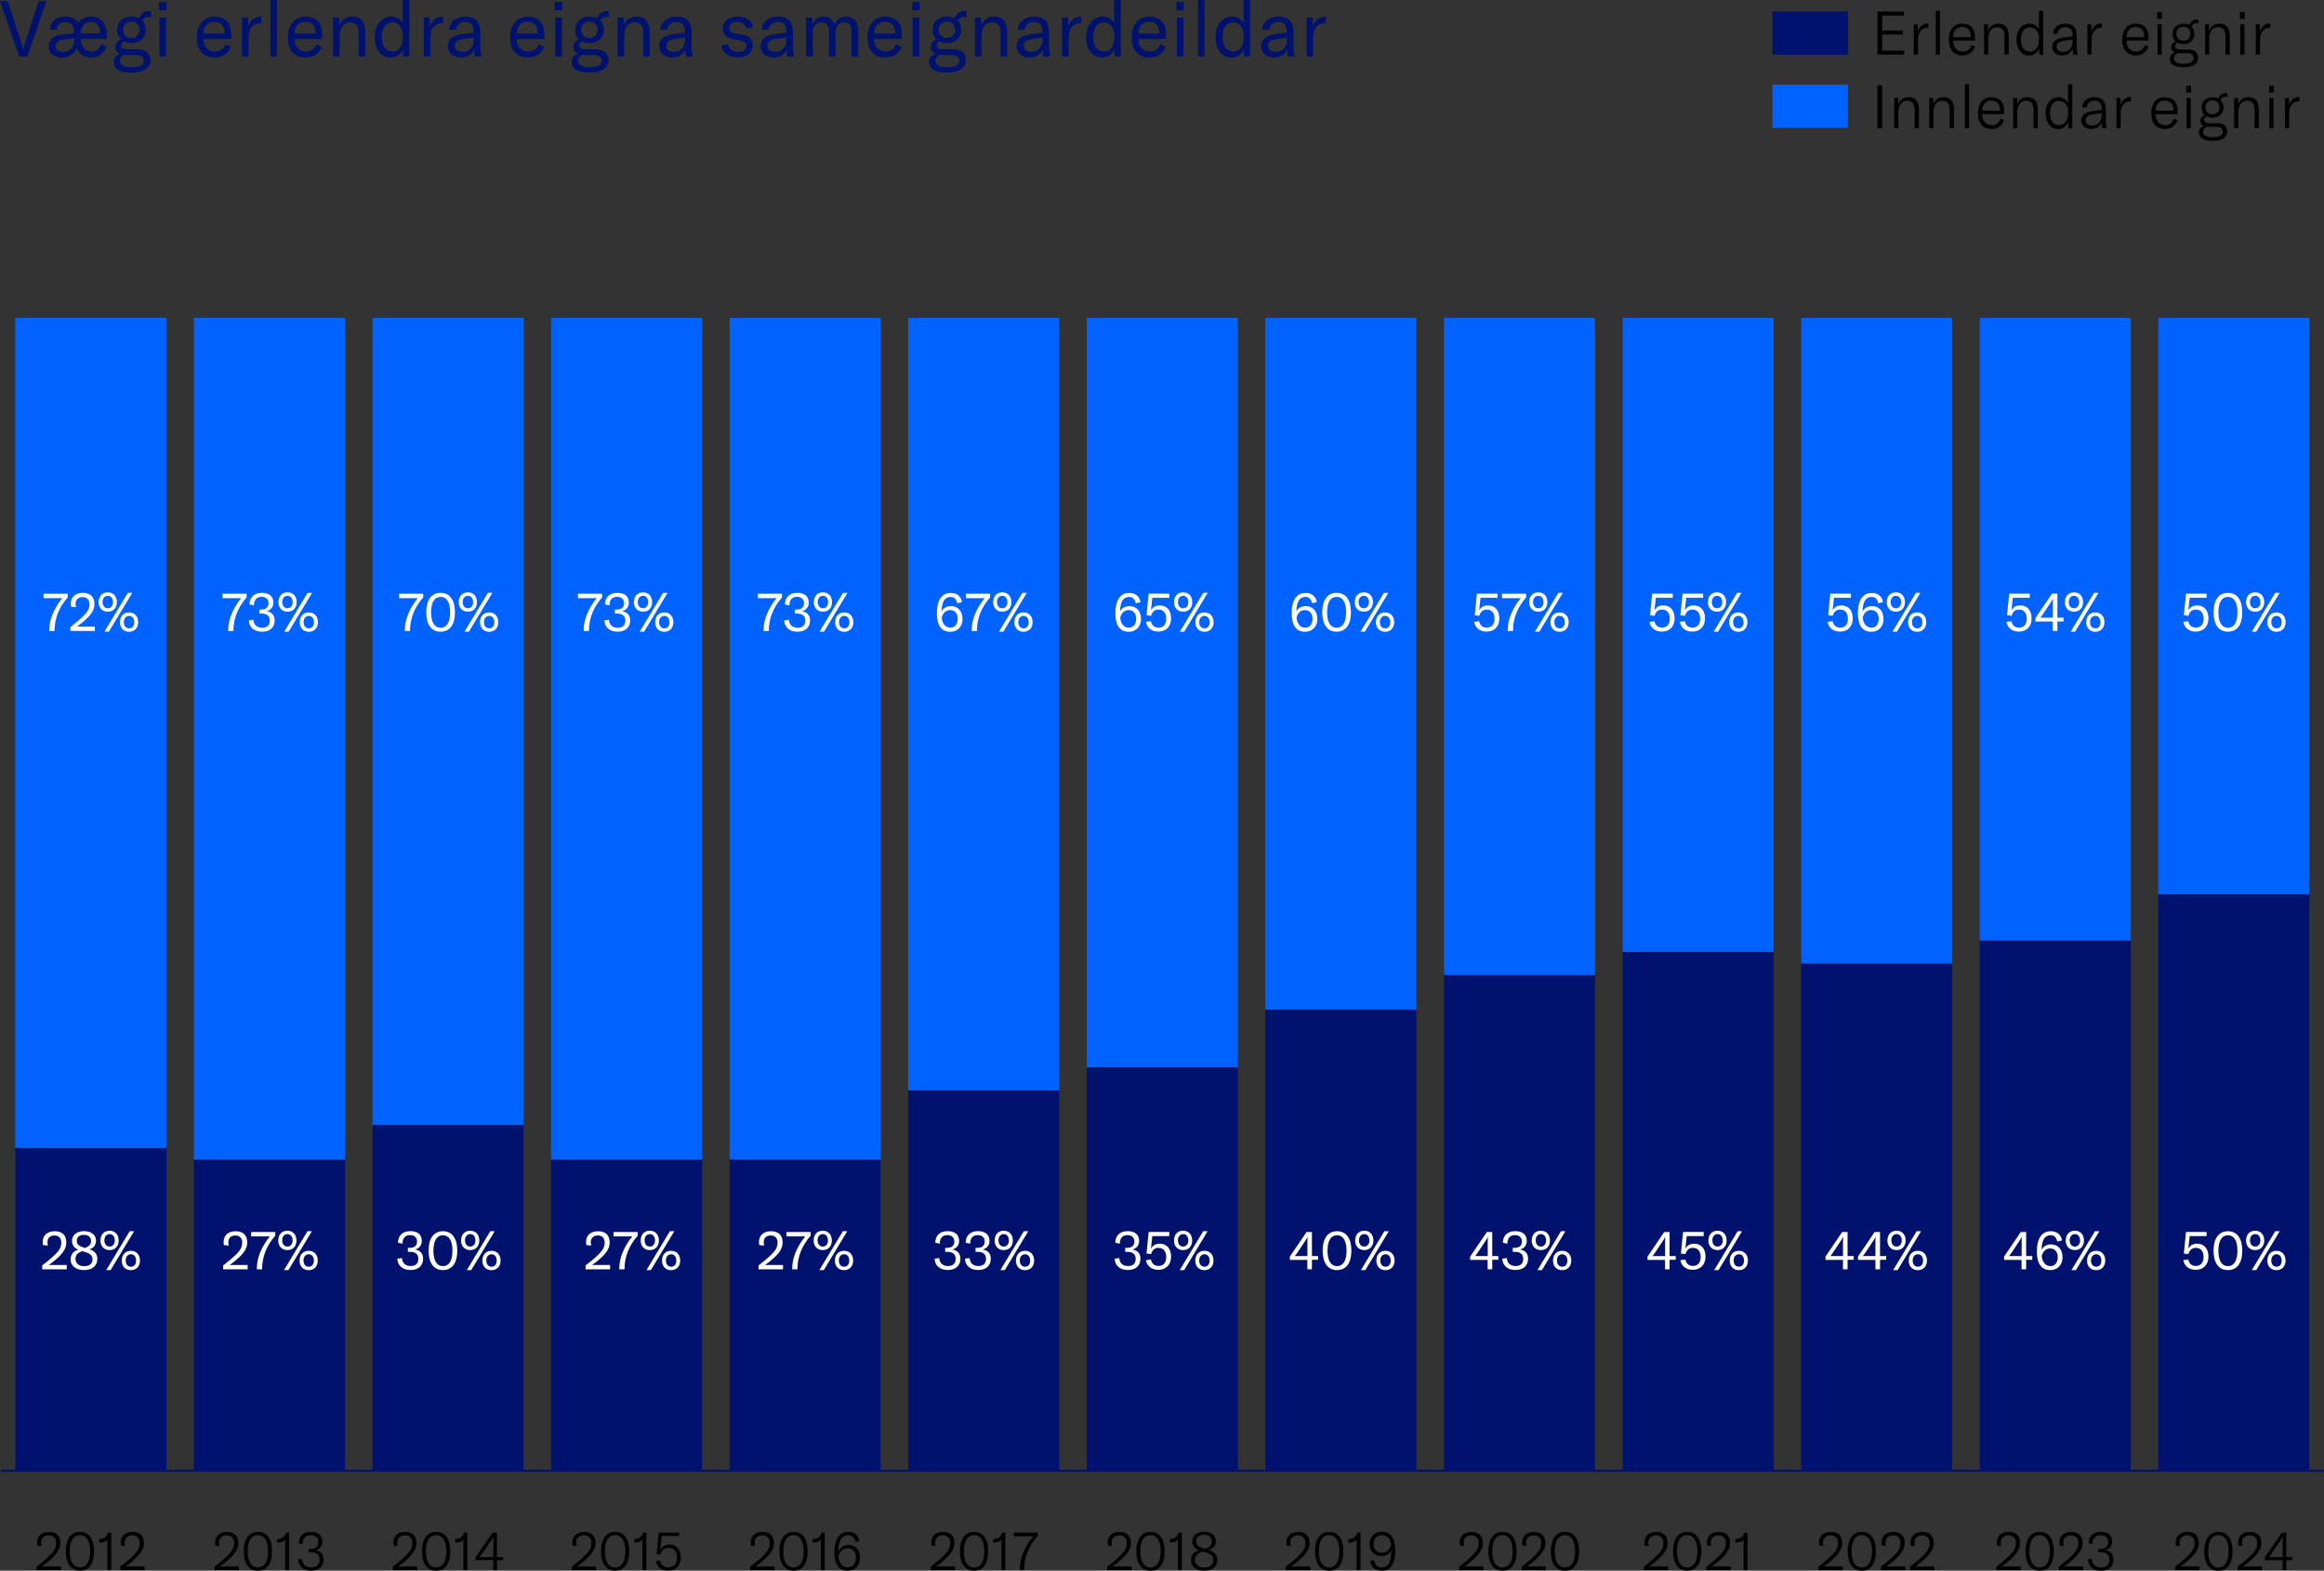 <?xml version="1.0" encoding="UTF-8"?>
<svg id="Layer_2" data-name="Layer 2" xmlns="http://www.w3.org/2000/svg" viewBox="0 0 268.48 181.46">
  <rect x="0" y="0" width="268.48" height="181.46" fill="#333333" stroke="none"/>
  <defs>
    <style>
      .cls-1 {
        stroke-width: .2px;
      }

      .cls-1, .cls-2, .cls-3, .cls-4 {
        fill: none;
        stroke-miterlimit: 10;
      }

      .cls-1, .cls-2, .cls-4 {
        stroke: #00126e;
      }

      .cls-2 {
        stroke-linecap: round;
        stroke-width: .2px;
      }

      .cls-5 {
        fill: #fff;
      }

      .cls-6 {
        fill: #0063ff;
      }

      .cls-3 {
        stroke: #0063ff;
      }

      .cls-3, .cls-4 {
        stroke-width: 5px;
      }

      .cls-7 {
        fill: #00126e;
      }
    </style>
  </defs>
  <g id="Layer_1-2" data-name="Layer 1">
    <line class="cls-4" x1="204.76" y1="3.83" x2="213.48" y2="3.83"/>
    <line class="cls-3" x1="204.76" y1="12.27" x2="213.48" y2="12.27"/>
    <path d="M219.98,5.85v.46h-3.08V1.34h3.03v.46h-2.49v1.73h2.38v.46h-2.38v1.86h2.54Z"/>
    <path d="M222.64,2.73s.08,0,.13,0v.48h-.06c-.34,0-.57.1-.75.27-.32.32-.39.79-.39,1.23v1.6h-.48v-3.5h.46v.85c.16-.54.55-.94,1.09-.94Z"/>
    <path d="M224.11,6.32h-.48V1.24h.48v5.08Z"/>
    <path d="M228.18,4.69h-2.54c0,.79.44,1.27,1.12,1.27.49,0,.84-.27.99-.75l.41.17c-.22.65-.73,1.02-1.44,1.02-.99,0-1.58-.64-1.58-1.81s.59-1.86,1.55-1.86,1.48.56,1.48,1.62v.34ZM227.68,4.23c0-.72-.36-1.11-.99-1.11s-1.04.45-1.06,1.17h2.04v-.06Z"/>
    <path d="M229.21,2.81h.46v.77c.21-.57.62-.85,1.2-.85.78,0,1.19.48,1.19,1.42v2.16h-.49v-2.14c0-.68-.29-1.03-.85-1.03-.63,0-1.03.5-1.03,1.32v1.84h-.48v-3.5Z"/>
    <path d="M232.95,4.56c0-1.08.61-1.83,1.5-1.83.5,0,.89.23,1.1.72V1.24h.49v5.08h-.46v-.74c-.2.52-.62.83-1.18.83-.87,0-1.44-.74-1.44-1.83ZM235.56,4.64v-.15c0-.8-.38-1.33-1.04-1.33s-1.05.53-1.05,1.4.39,1.4,1.04,1.4,1.04-.55,1.04-1.32Z"/>
    <path d="M237.08,5.39c0-.34.15-.61.43-.78.25-.15.6-.25,1.15-.31l.78-.09v-.06c0-.72-.25-1.01-.85-1.01-.53,0-.85.27-.88.77h-.53c.04-.72.59-1.18,1.39-1.18.94,0,1.34.43,1.34,1.45v.91c0,.55.04.94.11,1.23h-.51c-.04-.19-.06-.44-.06-.7-.17.49-.62.78-1.22.78-.7,0-1.16-.41-1.16-1.01ZM239.44,4.79v-.22l-1,.14c-.59.08-.85.29-.85.67s.29.62.76.62c.65,0,1.09-.49,1.09-1.2Z"/>
    <path d="M242.7,2.73s.08,0,.13,0v.48h-.06c-.34,0-.57.1-.75.27-.32.32-.39.79-.39,1.23v1.6h-.48v-3.5h.46v.85c.16-.54.55-.94,1.08-.94Z"/>
    <path d="M248.21,4.69h-2.54c0,.79.44,1.27,1.12,1.27.49,0,.84-.27.99-.75l.41.17c-.22.65-.73,1.02-1.44,1.02-.99,0-1.58-.64-1.58-1.81s.59-1.86,1.55-1.86,1.48.56,1.48,1.62v.34ZM247.71,4.23c0-.72-.36-1.11-.99-1.11s-1.04.45-1.06,1.17h2.04v-.06Z"/>
    <path d="M249.21,1.41h.55v.77h-.55v-.77ZM249.25,2.81h.48v3.5h-.48v-3.5Z"/>
    <path d="M253.16,3.06c.22.21.35.5.35.85,0,.68-.48,1.18-1.27,1.18-.26,0-.48-.06-.67-.15-.18.07-.3.2-.3.39,0,.22.18.4.6.4h.92c.76,0,1.14.34,1.14.95,0,.66-.52,1.09-1.69,1.09s-1.57-.44-1.57-.97c0-.34.21-.62.59-.74-.29-.12-.42-.34-.42-.6,0-.33.2-.56.5-.67-.23-.22-.36-.52-.36-.87,0-.68.49-1.18,1.27-1.18.27,0,.5.06.69.15.1-.36.37-.63.83-.63.06,0,.13,0,.2.02v.43c-.06-.01-.13-.03-.22-.03-.28,0-.48.13-.57.38ZM251.84,6.15c-.1,0-.19,0-.27-.01-.29.11-.43.34-.43.57,0,.47.46.65,1.14.65.87,0,1.14-.27,1.14-.66,0-.36-.26-.55-.76-.55h-.82ZM253.05,3.91c0-.47-.32-.81-.81-.81s-.81.33-.81.8.32.81.81.81.81-.33.81-.8Z"/>
    <path d="M254.74,2.81h.46v.77c.21-.57.62-.85,1.2-.85.78,0,1.19.48,1.19,1.42v2.16h-.49v-2.14c0-.68-.29-1.03-.85-1.03-.63,0-1.03.5-1.03,1.32v1.84h-.48v-3.5Z"/>
    <path d="M258.77,1.41h.55v.77h-.55v-.77ZM258.81,2.81h.48v3.5h-.48v-3.5Z"/>
    <path d="M262.16,2.73s.08,0,.13,0v.48h-.06c-.34,0-.57.1-.75.27-.32.32-.39.79-.39,1.23v1.6h-.48v-3.5h.46v.85c.16-.54.55-.94,1.09-.94Z"/>
    <path d="M216.89,14.82v-4.97h.54v4.97h-.54Z"/>
    <path d="M218.83,11.31h.46v.77c.21-.57.62-.85,1.2-.85.78,0,1.19.48,1.19,1.42v2.16h-.49v-2.14c0-.68-.29-1.03-.85-1.03-.63,0-1.03.5-1.03,1.32v1.84h-.48v-3.5Z"/>
    <path d="M222.88,11.31h.46v.77c.21-.57.62-.85,1.2-.85.78,0,1.19.48,1.19,1.42v2.16h-.49v-2.14c0-.68-.29-1.03-.85-1.03-.63,0-1.03.5-1.03,1.32v1.84h-.48v-3.5Z"/>
    <path d="M227.47,14.82h-.48v-5.08h.48v5.08Z"/>
    <path d="M231.54,13.19h-2.54c0,.79.44,1.27,1.12,1.27.49,0,.84-.27.99-.75l.41.17c-.22.65-.73,1.02-1.44,1.02-.99,0-1.58-.64-1.58-1.81s.59-1.86,1.55-1.86,1.48.56,1.48,1.62v.34ZM231.04,12.73c0-.72-.36-1.11-.99-1.11s-1.04.45-1.06,1.17h2.04v-.06Z"/>
    <path d="M232.57,11.31h.46v.77c.21-.57.62-.85,1.2-.85.78,0,1.19.48,1.19,1.42v2.16h-.49v-2.14c0-.68-.29-1.03-.85-1.03-.63,0-1.03.5-1.03,1.32v1.84h-.48v-3.5Z"/>
    <path d="M236.31,13.06c0-1.08.61-1.83,1.5-1.83.5,0,.89.23,1.1.72v-2.21h.49v5.08h-.46v-.74c-.2.52-.62.83-1.18.83-.87,0-1.44-.74-1.44-1.83ZM238.92,13.14v-.15c0-.8-.38-1.33-1.04-1.33s-1.05.53-1.05,1.4.39,1.4,1.04,1.4,1.04-.55,1.04-1.32Z"/>
    <path d="M240.44,13.89c0-.34.15-.61.43-.78.25-.15.6-.25,1.15-.31l.78-.09v-.06c0-.72-.25-1.01-.85-1.01-.53,0-.85.27-.88.77h-.53c.04-.72.59-1.18,1.39-1.18.94,0,1.34.43,1.34,1.45v.91c0,.55.04.94.11,1.23h-.51c-.04-.19-.06-.44-.06-.7-.17.49-.62.78-1.22.78-.7,0-1.16-.41-1.16-1.01ZM242.8,13.29v-.22l-1,.14c-.59.08-.85.29-.85.67s.29.62.76.62c.65,0,1.09-.49,1.09-1.2Z"/>
    <path d="M246.06,11.23s.08,0,.13,0v.48h-.06c-.34,0-.57.1-.75.27-.32.32-.39.79-.39,1.23v1.6h-.48v-3.5h.46v.85c.16-.54.55-.94,1.08-.94Z"/>
    <path d="M251.57,13.19h-2.54c0,.79.44,1.27,1.12,1.27.49,0,.84-.27.99-.75l.41.17c-.22.65-.73,1.02-1.44,1.02-.99,0-1.58-.64-1.58-1.81s.59-1.86,1.55-1.86,1.48.56,1.48,1.62v.34ZM251.08,12.73c0-.72-.36-1.11-.99-1.11s-1.04.45-1.06,1.17h2.04v-.06Z"/>
    <path d="M252.57,9.91h.55v.77h-.55v-.77ZM252.61,11.31h.48v3.5h-.48v-3.5Z"/>
    <path d="M256.52,11.56c.22.21.35.5.35.85,0,.68-.48,1.18-1.27,1.18-.26,0-.48-.06-.67-.15-.18.07-.3.2-.3.39,0,.22.18.4.6.4h.92c.76,0,1.14.34,1.14.95,0,.66-.52,1.09-1.69,1.09s-1.57-.44-1.57-.97c0-.34.21-.62.59-.74-.29-.12-.42-.34-.42-.6,0-.33.2-.56.5-.67-.23-.22-.36-.52-.36-.87,0-.68.49-1.18,1.27-1.18.27,0,.5.06.69.15.1-.36.37-.63.83-.63.06,0,.13,0,.2.02v.43c-.06-.01-.13-.03-.22-.03-.28,0-.48.13-.57.38ZM255.21,14.65c-.1,0-.19,0-.27-.01-.29.11-.43.34-.43.57,0,.47.46.65,1.14.65.87,0,1.14-.27,1.14-.66,0-.36-.26-.55-.76-.55h-.82ZM256.41,12.41c0-.47-.32-.81-.81-.81s-.81.33-.81.8.32.81.81.81.81-.33.81-.8Z"/>
    <path d="M258.1,11.31h.46v.77c.21-.57.62-.85,1.2-.85.78,0,1.19.48,1.19,1.42v2.16h-.49v-2.14c0-.68-.29-1.03-.85-1.03-.63,0-1.03.5-1.03,1.32v1.84h-.48v-3.5Z"/>
    <path d="M262.13,9.91h.55v.77h-.55v-.77ZM262.17,11.31h.48v3.5h-.48v-3.5Z"/>
    <path d="M265.52,11.23s.08,0,.13,0v.48h-.06c-.34,0-.57.1-.75.27-.32.32-.39.79-.39,1.23v1.6h-.48v-3.5h.46v.85c.16-.54.55-.94,1.09-.94Z"/>
    <line class="cls-2" x1=".18" y1="169.92" x2="268.38" y2="169.92"/>
    <line class="cls-1" x1=".18" y1="169.92" x2="268.38" y2="169.92"/>
    <g>
      <g>
        <rect class="cls-7" x="1.77" y="132.63" width="17.45" height="37.3"/>
        <rect class="cls-7" x="22.4" y="133.96" width="17.45" height="35.96"/>
        <rect class="cls-7" x="43.03" y="129.96" width="17.45" height="39.96"/>
        <rect class="cls-7" x="63.66" y="133.96" width="17.45" height="35.96"/>
        <rect class="cls-7" x="84.29" y="133.96" width="17.45" height="35.96"/>
        <rect class="cls-7" x="104.92" y="125.97" width="17.45" height="43.96"/>
        <rect class="cls-7" x="125.55" y="123.3" width="17.45" height="46.62"/>
        <rect class="cls-7" x="146.18" y="116.64" width="17.45" height="53.28"/>
        <rect class="cls-7" x="166.81" y="112.65" width="17.45" height="57.28"/>
        <rect class="cls-7" x="187.45" y="109.98" width="17.45" height="59.94"/>
        <rect class="cls-7" x="208.08" y="111.31" width="17.45" height="58.61"/>
        <rect class="cls-7" x="228.71" y="108.65" width="17.45" height="61.27"/>
        <rect class="cls-7" x="249.34" y="103.32" width="17.45" height="66.6"/>
      </g>
      <g>
        <rect class="cls-6" x="1.77" y="36.72" width="17.45" height="95.9"/>
        <rect class="cls-6" x="22.4" y="36.72" width="17.45" height="97.24"/>
        <rect class="cls-6" x="43.03" y="36.72" width="17.45" height="93.24"/>
        <rect class="cls-6" x="63.66" y="36.72" width="17.45" height="97.24"/>
        <rect class="cls-6" x="84.29" y="36.72" width="17.45" height="97.24"/>
        <rect class="cls-6" x="104.92" y="36.72" width="17.45" height="89.24"/>
        <rect class="cls-6" x="125.55" y="36.72" width="17.45" height="86.58"/>
        <rect class="cls-6" x="146.18" y="36.72" width="17.45" height="79.92"/>
        <rect class="cls-6" x="166.81" y="36.72" width="17.45" height="75.92"/>
        <rect class="cls-6" x="187.45" y="36.72" width="17.45" height="73.26"/>
        <rect class="cls-6" x="208.08" y="36.72" width="17.45" height="74.59"/>
        <rect class="cls-6" x="228.71" y="36.72" width="17.45" height="71.93"/>
        <rect class="cls-6" x="249.34" y="36.72" width="17.45" height="66.6"/>
      </g>
    </g>
    <g>
      <g>
        <path d="M251.27,180.99c.43-.31,1.01-.79,1.55-1.31.52-.52.72-.91.72-1.42,0-.56-.32-.89-.86-.89s-.89.33-.89.84c0,.11.02.24.05.4l-.46-.04c-.03-.12-.04-.24-.04-.36,0-.76.51-1.23,1.37-1.23s1.31.46,1.31,1.28c0,.59-.29,1.1-.9,1.7-.36.35-.77.7-1.23,1.01h2.2v.41h-2.81v-.38Z"/>
        <path d="M254.65,179.21c0-1.38.57-2.24,1.64-2.24s1.63.87,1.63,2.25-.56,2.24-1.63,2.24-1.64-.87-1.64-2.25ZM257.46,179.22c0-1.15-.4-1.87-1.18-1.87s-1.18.71-1.18,1.86.4,1.87,1.18,1.87,1.18-.71,1.18-1.86Z"/>
        <path d="M258.49,180.99c.43-.31,1.01-.79,1.55-1.31.52-.52.72-.91.72-1.42,0-.56-.32-.89-.86-.89s-.89.33-.89.84c0,.11.02.24.05.4l-.46-.04c-.03-.12-.04-.24-.04-.36,0-.76.51-1.23,1.37-1.23s1.31.46,1.31,1.28c0,.59-.29,1.1-.9,1.7-.36.35-.77.7-1.23,1.01h2.2v.41h-2.81v-.38Z"/>
        <path d="M264.13,180.24v1.13h-.43v-1.13h-2.06v-.32l1.98-2.86h.5v2.82h.72v.36h-.72ZM263.72,177.52h-.01c-.07.18-.14.29-.27.48l-.98,1.41c-.14.21-.23.34-.35.47h1.6v-1.79c0-.29,0-.37.01-.57Z"/>
      </g>
      <g>
        <path d="M230.62,180.99c.43-.31,1.01-.79,1.55-1.31.52-.52.72-.91.72-1.42,0-.56-.32-.89-.86-.89s-.89.33-.89.84c0,.11.02.24.05.4l-.46-.04c-.03-.12-.04-.24-.04-.36,0-.76.51-1.23,1.37-1.23s1.31.46,1.31,1.28c0,.59-.29,1.1-.9,1.7-.36.35-.77.7-1.23,1.01h2.2v.41h-2.81v-.38Z"/>
        <path d="M234,179.21c0-1.38.57-2.24,1.64-2.24s1.63.87,1.63,2.25-.56,2.24-1.63,2.24-1.64-.87-1.64-2.25ZM236.81,179.22c0-1.15-.4-1.87-1.18-1.87s-1.18.71-1.18,1.86.4,1.87,1.18,1.87,1.18-.71,1.18-1.86Z"/>
        <path d="M237.84,180.99c.43-.31,1.01-.79,1.55-1.31.52-.52.72-.91.72-1.42,0-.56-.32-.89-.86-.89s-.89.33-.89.84c0,.11.02.24.05.4l-.46-.04c-.03-.12-.04-.24-.04-.36,0-.76.51-1.23,1.37-1.23s1.31.46,1.31,1.28c0,.59-.29,1.1-.9,1.7-.36.35-.77.7-1.23,1.01h2.2v.41h-2.81v-.38Z"/>
        <path d="M241.21,180.14l.45-.05c.02.61.43.99,1.06.99s.97-.32.97-.9c0-.54-.35-.86-1.01-.86h-.27v-.38h.24c.59,0,.9-.3.9-.79s-.32-.79-.88-.79c-.6,0-.95.37-.95,1.03l-.43-.09c0-.82.53-1.33,1.41-1.33s1.31.43,1.31,1.13c0,.5-.31.89-.81.99.6.09.95.45.95,1.07,0,.82-.55,1.3-1.44,1.3s-1.47-.51-1.49-1.32Z"/>
      </g>
      <g>
        <path d="M210.07,180.99c.43-.31,1.01-.79,1.55-1.31.52-.52.72-.91.72-1.42,0-.56-.32-.89-.86-.89s-.89.33-.89.84c0,.11.02.24.05.4l-.46-.04c-.03-.12-.04-.24-.04-.36,0-.76.51-1.23,1.37-1.23s1.31.46,1.31,1.28c0,.59-.29,1.1-.9,1.7-.36.35-.77.7-1.23,1.01h2.2v.41h-2.81v-.38Z"/>
        <path d="M213.45,179.21c0-1.38.57-2.24,1.64-2.24s1.63.87,1.63,2.25-.56,2.24-1.63,2.24-1.64-.87-1.64-2.25ZM216.26,179.22c0-1.15-.4-1.87-1.18-1.87s-1.18.71-1.18,1.86.4,1.87,1.18,1.87,1.18-.71,1.18-1.86Z"/>
        <path d="M217.29,180.99c.43-.31,1.01-.79,1.55-1.31.52-.52.72-.91.72-1.42,0-.56-.32-.89-.86-.89s-.89.33-.89.84c0,.11.02.24.05.4l-.46-.04c-.03-.12-.04-.24-.04-.36,0-.76.51-1.23,1.37-1.23s1.31.46,1.31,1.28c0,.59-.29,1.1-.9,1.7-.36.35-.77.7-1.23,1.01h2.2v.41h-2.81v-.38Z"/>
        <path d="M220.65,180.99c.43-.31,1.01-.79,1.55-1.31.52-.52.72-.91.72-1.42,0-.56-.32-.89-.86-.89s-.89.33-.89.84c0,.11.02.24.05.4l-.46-.04c-.03-.12-.04-.24-.04-.36,0-.76.51-1.23,1.37-1.23s1.31.46,1.31,1.28c0,.59-.29,1.1-.9,1.7-.36.35-.77.7-1.23,1.01h2.2v.41h-2.81v-.38Z"/>
      </g>
      <g>
        <path d="M189.9,180.99c.43-.31,1.01-.79,1.55-1.31.52-.52.72-.91.72-1.42,0-.56-.32-.89-.86-.89s-.89.33-.89.84c0,.11.02.24.05.4l-.46-.04c-.03-.12-.04-.24-.04-.36,0-.76.51-1.23,1.37-1.23s1.31.46,1.31,1.28c0,.59-.29,1.1-.9,1.7-.36.35-.77.7-1.23,1.01h2.2v.41h-2.81v-.38Z"/>
        <path d="M193.28,179.21c0-1.38.57-2.24,1.64-2.24s1.63.87,1.63,2.25-.56,2.24-1.63,2.24-1.64-.87-1.64-2.25ZM196.09,179.22c0-1.15-.4-1.87-1.18-1.87s-1.18.71-1.18,1.86.4,1.87,1.18,1.87,1.18-.71,1.18-1.86Z"/>
        <path d="M197.12,180.99c.43-.31,1.01-.79,1.55-1.31.52-.52.72-.91.72-1.42,0-.56-.32-.89-.86-.89s-.89.33-.89.84c0,.11.02.24.05.4l-.46-.04c-.03-.12-.04-.24-.04-.36,0-.76.51-1.23,1.37-1.23s1.31.46,1.31,1.28c0,.59-.29,1.1-.9,1.7-.36.35-.77.7-1.23,1.01h2.2v.41h-2.81v-.38Z"/>
        <path d="M201.44,177.86c-.14.22-.49.34-.76.34h-.2v-.41h.12c.43,0,.81-.27.9-.73h.38v4.31h-.45v-3.51Z"/>
      </g>
      <g>
        <path d="M168.56,180.99c.43-.31,1.01-.79,1.55-1.31.52-.52.72-.91.72-1.42,0-.56-.32-.89-.86-.89s-.89.33-.89.84c0,.11.02.24.05.4l-.46-.04c-.03-.12-.04-.24-.04-.36,0-.76.51-1.23,1.37-1.23s1.31.46,1.31,1.28c0,.59-.29,1.1-.9,1.7-.36.35-.77.7-1.23,1.01h2.2v.41h-2.81v-.38Z"/>
        <path d="M171.94,179.21c0-1.38.57-2.24,1.64-2.24s1.63.87,1.63,2.25-.56,2.24-1.63,2.24-1.64-.87-1.64-2.25ZM174.75,179.22c0-1.15-.4-1.87-1.18-1.87s-1.18.71-1.18,1.86.4,1.87,1.18,1.87,1.18-.71,1.18-1.86Z"/>
        <path d="M175.78,180.99c.43-.31,1.01-.79,1.55-1.31.52-.52.72-.91.72-1.42,0-.56-.32-.89-.86-.89s-.89.33-.89.84c0,.11.02.24.05.4l-.46-.04c-.03-.12-.04-.24-.04-.36,0-.76.51-1.23,1.37-1.23s1.31.46,1.31,1.28c0,.59-.29,1.1-.9,1.7-.36.35-.77.7-1.23,1.01h2.2v.41h-2.81v-.38Z"/>
        <path d="M179.16,179.21c0-1.38.57-2.24,1.64-2.24s1.63.87,1.63,2.25-.56,2.24-1.63,2.24-1.64-.87-1.64-2.25ZM181.97,179.22c0-1.15-.4-1.87-1.18-1.87s-1.18.71-1.18,1.86.4,1.87,1.18,1.87,1.18-.71,1.18-1.86Z"/>
      </g>
      <g>
        <path d="M148.54,180.99c.43-.31,1.01-.79,1.55-1.31.52-.52.72-.91.72-1.42,0-.56-.32-.89-.86-.89s-.89.33-.89.84c0,.11.02.24.05.4l-.46-.04c-.03-.12-.04-.24-.04-.36,0-.76.51-1.23,1.37-1.23s1.31.46,1.31,1.28c0,.59-.29,1.1-.9,1.7-.36.35-.77.7-1.23,1.01h2.2v.41h-2.81v-.38Z"/>
        <path d="M151.92,179.21c0-1.38.57-2.24,1.64-2.24s1.63.87,1.63,2.25-.56,2.24-1.63,2.24-1.64-.87-1.64-2.25ZM154.73,179.22c0-1.15-.4-1.87-1.18-1.87s-1.18.71-1.18,1.86.4,1.87,1.18,1.87,1.18-.71,1.18-1.86Z"/>
        <path d="M156.73,177.86c-.14.22-.49.34-.76.34h-.2v-.41h.12c.43,0,.81-.27.9-.73h.38v4.31h-.45v-3.51Z"/>
        <path d="M161.19,179.14c0,1.32-.44,2.32-1.53,2.32-.77,0-1.24-.4-1.38-1.13l.46-.09c.09.5.34.84.92.84.76,0,1.07-.77,1.07-1.93v-.06c-.2.46-.63.67-1.13.67-.79,0-1.38-.5-1.38-1.39,0-.8.55-1.41,1.42-1.41,1.02,0,1.54.71,1.54,2.17ZM160.71,178.46c-.07-.59-.35-1.1-1.07-1.1-.59,0-.96.42-.96,1.02,0,.63.4,1.01.97,1.01.51,0,.95-.37,1.06-.92Z"/>
      </g>
      <g>
        <path d="M127.9,180.99c.43-.31,1.01-.79,1.55-1.31.52-.52.72-.91.72-1.42,0-.56-.32-.89-.86-.89s-.89.33-.89.84c0,.11.02.24.05.4l-.46-.04c-.03-.12-.04-.24-.04-.36,0-.76.51-1.23,1.37-1.23s1.31.46,1.31,1.28c0,.59-.29,1.1-.9,1.7-.36.35-.77.7-1.23,1.01h2.2v.41h-2.81v-.38Z"/>
        <path d="M131.28,179.21c0-1.38.57-2.24,1.64-2.24s1.63.87,1.63,2.25-.56,2.24-1.63,2.24-1.64-.87-1.64-2.25ZM134.09,179.22c0-1.15-.4-1.87-1.18-1.87s-1.18.71-1.18,1.86.4,1.87,1.18,1.87,1.18-.71,1.18-1.86Z"/>
        <path d="M136.09,177.86c-.14.22-.49.34-.76.34h-.2v-.41h.12c.43,0,.81-.27.9-.73h.38v4.31h-.45v-3.51Z"/>
        <path d="M140.62,180.24c0,.74-.58,1.22-1.5,1.22s-1.53-.46-1.53-1.2c0-.59.32-.99.94-1.16-.55-.22-.79-.54-.79-1.05,0-.65.54-1.09,1.36-1.09s1.36.42,1.36,1.08c0,.51-.29.86-.82,1.01.69.23.98.58.98,1.18ZM140.16,180.24c0-.45-.25-.71-.84-.88l-.38-.12c-.63.2-.89.49-.89.95,0,.55.42.9,1.07.9s1.05-.32,1.05-.86ZM138.98,178.86l.22.07c.6-.2.8-.43.8-.86,0-.47-.34-.76-.91-.76s-.89.29-.89.74c0,.41.23.64.78.81Z"/>
      </g>
      <g>
        <path d="M107.51,180.99c.43-.31,1.01-.79,1.55-1.31.52-.52.72-.91.72-1.42,0-.56-.32-.89-.86-.89s-.89.33-.89.84c0,.11.02.24.05.4l-.46-.04c-.03-.12-.04-.24-.04-.36,0-.76.51-1.23,1.37-1.23s1.31.46,1.31,1.28c0,.59-.29,1.1-.9,1.7-.36.35-.77.7-1.23,1.01h2.2v.41h-2.81v-.38Z"/>
        <path d="M110.89,179.21c0-1.38.57-2.24,1.64-2.24s1.63.87,1.63,2.25-.56,2.24-1.63,2.24-1.64-.87-1.64-2.25ZM113.71,179.22c0-1.15-.4-1.87-1.18-1.87s-1.18.71-1.18,1.86.4,1.87,1.18,1.87,1.18-.71,1.18-1.86Z"/>
        <path d="M115.7,177.86c-.14.22-.49.34-.76.34h-.2v-.41h.12c.43,0,.81-.27.9-.73h.38v4.31h-.45v-3.51Z"/>
        <path d="M117.82,181.3c0-1.38.58-2.65,1.56-3.82h-2.26v-.42h2.77v.37c-1.01,1.1-1.57,2.44-1.57,3.83v.11h-.5v-.07Z"/>
      </g>
      <g>
        <path d="M86.66,180.99c.43-.31,1.01-.79,1.55-1.31.52-.52.72-.91.72-1.42,0-.56-.32-.89-.86-.89s-.89.33-.89.84c0,.11.02.24.05.4l-.46-.04c-.03-.12-.04-.24-.04-.36,0-.76.51-1.23,1.37-1.23s1.31.46,1.31,1.28c0,.59-.29,1.1-.9,1.7-.36.35-.77.7-1.23,1.01h2.2v.41h-2.81v-.38Z"/>
        <path d="M90.04,179.21c0-1.38.57-2.24,1.64-2.24s1.63.87,1.63,2.25-.56,2.24-1.63,2.24-1.64-.87-1.64-2.25ZM92.85,179.22c0-1.15-.4-1.87-1.18-1.87s-1.18.71-1.18,1.86.4,1.87,1.18,1.87,1.18-.71,1.18-1.86Z"/>
        <path d="M94.84,177.86c-.14.22-.49.34-.76.34h-.2v-.41h.12c.43,0,.81-.27.9-.73h.38v4.31h-.45v-3.51Z"/>
        <path d="M99.35,179.97c0,.89-.57,1.49-1.41,1.49-1.02,0-1.55-.74-1.55-2.16s.57-2.33,1.59-2.33c.72,0,1.18.38,1.31,1.08l-.46.09c-.11-.53-.38-.79-.85-.79-.74,0-1.14.66-1.13,1.9.19-.47.61-.76,1.17-.76.81,0,1.34.58,1.34,1.47ZM98.89,179.97c0-.68-.37-1.1-.97-1.1-.53,0-.92.37-1.06.99.09.76.49,1.21,1.08,1.21s.94-.43.94-1.1Z"/>
      </g>
      <g>
        <path d="M66.05,180.99c.43-.31,1.01-.79,1.55-1.31.52-.52.72-.91.72-1.42,0-.56-.32-.89-.86-.89s-.89.33-.89.84c0,.11.02.24.05.4l-.46-.04c-.03-.12-.04-.24-.04-.36,0-.76.51-1.23,1.37-1.23s1.31.46,1.31,1.28c0,.59-.29,1.1-.9,1.7-.36.35-.77.7-1.23,1.01h2.2v.41h-2.81v-.38Z"/>
        <path d="M69.43,179.21c0-1.38.57-2.24,1.64-2.24s1.63.87,1.63,2.25-.56,2.24-1.63,2.24-1.64-.87-1.64-2.25ZM72.24,179.22c0-1.15-.4-1.87-1.18-1.87s-1.18.71-1.18,1.86.4,1.87,1.18,1.87,1.18-.71,1.18-1.86Z"/>
        <path d="M74.23,177.86c-.14.22-.49.34-.76.34h-.2v-.41h.12c.43,0,.81-.27.9-.73h.38v4.31h-.45v-3.51Z"/>
        <path d="M75.79,180.33l.47-.05c.09.47.42.79.96.79.62,0,.99-.43.99-1.12s-.33-1.13-.97-1.13c-.49,0-.83.3-.95.77l-.44-.04.25-2.5h2.35v.4h-2.01l-.17,1.62c.21-.42.58-.63,1.07-.63.82,0,1.31.57,1.31,1.49s-.58,1.52-1.47,1.52c-.76,0-1.29-.44-1.41-1.13Z"/>
      </g>
      <g>
        <path d="M45.37,180.99c.43-.31,1.01-.79,1.55-1.31.52-.52.72-.91.72-1.42,0-.56-.32-.89-.86-.89s-.89.33-.89.84c0,.11.02.24.05.4l-.46-.04c-.03-.12-.04-.24-.04-.36,0-.76.51-1.23,1.37-1.23s1.31.46,1.31,1.28c0,.59-.29,1.1-.9,1.7-.36.35-.77.7-1.23,1.01h2.2v.41h-2.81v-.38Z"/>
        <path d="M48.75,179.21c0-1.38.57-2.24,1.64-2.24s1.63.87,1.63,2.25-.56,2.24-1.63,2.24-1.64-.87-1.64-2.25ZM51.56,179.22c0-1.15-.4-1.87-1.18-1.87s-1.18.71-1.18,1.86.4,1.87,1.18,1.87,1.18-.71,1.18-1.86Z"/>
        <path d="M53.55,177.86c-.14.22-.49.34-.76.34h-.2v-.41h.12c.43,0,.81-.27.9-.73h.38v4.31h-.45v-3.51Z"/>
        <path d="M57.42,180.24v1.13h-.43v-1.13h-2.06v-.32l1.98-2.86h.5v2.82h.72v.36h-.72ZM57,177.52h-.01c-.07.18-.14.29-.27.48l-.98,1.41c-.14.21-.23.34-.35.47h1.6v-1.79c0-.29,0-.37.01-.57Z"/>
      </g>
      <g>
        <path d="M24.78,180.99c.43-.31,1.01-.79,1.55-1.31.52-.52.72-.91.72-1.42,0-.56-.32-.89-.86-.89s-.89.33-.89.84c0,.11.02.24.05.4l-.46-.04c-.03-.12-.04-.24-.04-.36,0-.76.51-1.23,1.37-1.23s1.31.46,1.31,1.28c0,.59-.29,1.1-.9,1.7-.36.35-.77.7-1.23,1.01h2.2v.41h-2.81v-.38Z"/>
        <path d="M28.16,179.21c0-1.38.57-2.24,1.64-2.24s1.63.87,1.63,2.25-.56,2.24-1.63,2.24-1.64-.87-1.64-2.25ZM30.97,179.22c0-1.15-.4-1.87-1.18-1.87s-1.18.71-1.18,1.86.4,1.87,1.18,1.87,1.18-.71,1.18-1.86Z"/>
        <path d="M32.96,177.86c-.14.22-.49.34-.76.34h-.2v-.41h.12c.43,0,.81-.27.9-.73h.38v4.31h-.45v-3.51Z"/>
        <path d="M34.44,180.14l.45-.05c.02.61.43.99,1.06.99s.97-.32.97-.9c0-.54-.35-.86-1.01-.86h-.27v-.38h.24c.59,0,.9-.3.9-.79s-.32-.79-.88-.79c-.6,0-.95.37-.95,1.03l-.43-.09c0-.82.53-1.33,1.41-1.33s1.31.43,1.31,1.13c0,.5-.31.89-.81.99.6.09.95.45.95,1.07,0,.82-.55,1.3-1.44,1.3s-1.47-.51-1.49-1.32Z"/>
      </g>
      <g>
        <path d="M4.22,180.99c.43-.31,1.01-.79,1.55-1.31.52-.52.72-.91.72-1.42,0-.56-.32-.89-.86-.89s-.89.33-.89.84c0,.11.02.24.05.4l-.46-.04c-.03-.12-.04-.24-.04-.36,0-.76.51-1.23,1.37-1.23s1.31.46,1.31,1.28c0,.59-.29,1.1-.9,1.7-.36.35-.77.7-1.23,1.01h2.2v.41h-2.81v-.38Z"/>
        <path d="M7.6,179.21c0-1.38.57-2.24,1.64-2.24s1.63.87,1.63,2.25-.56,2.24-1.63,2.24-1.64-.87-1.64-2.25ZM10.42,179.22c0-1.15-.4-1.87-1.18-1.87s-1.18.71-1.18,1.86.4,1.87,1.18,1.87,1.18-.71,1.18-1.86Z"/>
        <path d="M12.41,177.86c-.14.22-.49.34-.76.34h-.2v-.41h.12c.43,0,.81-.27.9-.73h.38v4.31h-.45v-3.51Z"/>
        <path d="M13.88,180.99c.43-.31,1.01-.79,1.55-1.31.52-.52.72-.91.72-1.42,0-.56-.32-.89-.86-.89s-.89.33-.89.84c0,.11.02.24.05.4l-.46-.04c-.03-.12-.04-.24-.04-.36,0-.76.51-1.23,1.37-1.23s1.31.46,1.31,1.28c0,.59-.29,1.1-.9,1.7-.36.35-.77.7-1.23,1.01h2.2v.41h-2.81v-.38Z"/>
      </g>
    </g>
    <path class="cls-7" d="M0,.13h.9l1.53,4.7c.13.38.19.63.23.86h.04c.04-.23.11-.49.23-.86L4.47.13h.9l-2.21,6.39h-.94L0,.13Z"/>
    <path class="cls-7" d="M12.35,4.49h-3.02c0,.88.5,1.47,1.25,1.47.53,0,.93-.31,1.11-.85l.63.28c-.3.82-.93,1.25-1.79,1.25-.82,0-1.38-.38-1.67-1.05-.3.7-.95,1.05-1.74,1.05-.9,0-1.49-.49-1.49-1.29,0-.74.5-1.24,1.6-1.36l1.32-.14v-.14c0-.78-.33-1.15-1.02-1.15-.61,0-.96.31-.99.88h-.78c.07-.95.7-1.52,1.78-1.52.73,0,1.2.25,1.47.75.32-.49.82-.75,1.5-.75,1.16,0,1.83.8,1.83,2.17v.41ZM8.57,4.42l-1.11.13c-.75.09-1.02.33-1.02.81,0,.38.34.65.83.65.58,0,1.3-.35,1.3-1.44v-.14ZM10.52,2.52c-.67,0-1.16.5-1.19,1.35h2.22c.02-.83-.37-1.35-1.04-1.35Z"/>
    <path class="cls-7" d="M16.44,2.38c.27.27.41.64.41,1.06,0,.87-.62,1.54-1.67,1.54-.33,0-.62-.07-.86-.19-.19.08-.32.23-.32.44,0,.25.19.46.75.46h1.1c1.02,0,1.53.46,1.53,1.27s-.67,1.43-2.23,1.43-2.03-.59-2.03-1.23c0-.42.25-.78.73-.94-.38-.17-.52-.46-.52-.78,0-.45.26-.76.64-.9-.29-.28-.44-.66-.44-1.1,0-.87.62-1.52,1.67-1.52.34,0,.63.07.88.19.14-.46.47-.82,1.07-.82.1,0,.2,0,.3.04v.67c-.09-.02-.2-.04-.32-.04-.34,0-.57.13-.68.42ZM14.72,6.36c-.14,0-.26,0-.38-.02-.32.14-.48.41-.48.68,0,.56.56.74,1.37.74,1.1,0,1.38-.34,1.38-.75s-.32-.65-.94-.65h-.95ZM16.13,3.45c0-.55-.37-.95-.95-.95s-.95.39-.95.94.37.95.95.95.95-.4.95-.95Z"/>
    <path class="cls-7" d="M18.37.23h.87v.96h-.87V.23ZM18.42,2.03h.76v4.5h-.76V2.03Z"/>
    <path class="cls-7" d="M26.7,4.5h-3.2c0,.88.54,1.46,1.34,1.46.58,0,1-.31,1.2-.85l.63.28c-.31.82-.97,1.25-1.88,1.25-1.29,0-2.05-.82-2.05-2.3s.76-2.41,2.04-2.41c1.21,0,1.92.69,1.92,2.04v.54ZM25.93,3.78c0-.83-.42-1.26-1.16-1.26-.79,0-1.24.51-1.26,1.36h2.42v-.1Z"/>
    <path class="cls-7" d="M30.04,1.92c.05,0,.11,0,.16,0v.75h-.04c-.47,0-.77.13-.99.35-.43.43-.45,1.04-.45,1.58v1.93h-.76V2.03h.71v1.03c.22-.63.68-1.13,1.37-1.13Z"/>
    <path class="cls-7" d="M32,6.53h-.76V0h.76v6.53Z"/>
    <path class="cls-7" d="M37.22,4.5h-3.2c0,.88.54,1.46,1.34,1.46.58,0,1-.31,1.2-.85l.63.28c-.31.82-.97,1.25-1.88,1.25-1.29,0-2.05-.82-2.05-2.3s.76-2.41,2.04-2.41c1.21,0,1.92.69,1.92,2.04v.54ZM36.45,3.78c0-.83-.42-1.26-1.16-1.26-.79,0-1.24.51-1.26,1.36h2.42v-.1Z"/>
    <path class="cls-7" d="M38.48,2.03h.72v.89c.3-.68.79-1,1.5-1,.99,0,1.5.61,1.5,1.81v2.8h-.76v-2.75c0-.79-.33-1.2-.99-1.2-.75,0-1.21.6-1.21,1.6v2.35h-.76V2.03Z"/>
    <path class="cls-7" d="M43.29,4.28c0-1.39.79-2.36,1.92-2.36.59,0,1.04.24,1.32.77V0h.76v6.53h-.72v-.84c-.27.6-.76.95-1.46.95-1.09,0-1.83-.95-1.83-2.36ZM46.55,4.38v-.21c0-.98-.47-1.58-1.22-1.58s-1.22.62-1.22,1.68.46,1.68,1.22,1.68,1.22-.61,1.22-1.58Z"/>
    <path class="cls-7" d="M51.04,1.92c.05,0,.11,0,.16,0v.75h-.04c-.47,0-.77.13-.99.35-.43.43-.45,1.04-.45,1.58v1.93h-.76V2.03h.71v1.03c.22-.63.68-1.13,1.37-1.13Z"/>
    <path class="cls-7" d="M51.74,5.31c0-.45.22-.84.63-1.06.34-.17.77-.28,1.51-.37l.84-.1v-.07c0-.83-.3-1.16-.99-1.16-.61,0-.99.32-1.03.89h-.82c.06-.92.78-1.52,1.84-1.52,1.23,0,1.77.56,1.77,1.87v1.22c0,.69.04,1.17.15,1.52h-.8c-.04-.23-.06-.53-.07-.82-.21.58-.77.93-1.51.93-.92,0-1.52-.52-1.52-1.32ZM54.73,4.56v-.23l-1.22.18c-.67.1-.95.33-.95.77s.33.71.88.71c.78,0,1.3-.57,1.3-1.44Z"/>
    <path class="cls-7" d="M62.89,4.5h-3.2c0,.88.54,1.46,1.34,1.46.58,0,1-.31,1.2-.85l.63.28c-.31.82-.97,1.25-1.88,1.25-1.29,0-2.05-.82-2.05-2.3s.76-2.41,2.04-2.41c1.21,0,1.92.69,1.92,2.04v.54ZM62.12,3.78c0-.83-.42-1.26-1.16-1.26-.79,0-1.24.51-1.26,1.36h2.42v-.1Z"/>
    <path class="cls-7" d="M64.09.23h.87v.96h-.87V.23ZM64.15,2.03h.76v4.5h-.76V2.03Z"/>
    <path class="cls-7" d="M69.36,2.38c.27.27.41.64.41,1.06,0,.87-.62,1.54-1.67,1.54-.33,0-.62-.07-.86-.19-.19.08-.32.23-.32.44,0,.25.19.46.75.46h1.1c1.02,0,1.53.46,1.53,1.27s-.67,1.43-2.23,1.43-2.03-.59-2.03-1.23c0-.42.25-.78.73-.94-.38-.17-.52-.46-.52-.78,0-.45.26-.76.64-.9-.29-.28-.44-.66-.44-1.1,0-.87.62-1.52,1.67-1.52.34,0,.63.07.88.19.14-.46.47-.82,1.07-.82.1,0,.2,0,.3.04v.67c-.09-.02-.2-.04-.32-.04-.34,0-.57.13-.68.42ZM67.64,6.36c-.14,0-.26,0-.38-.02-.32.14-.48.41-.48.68,0,.56.56.74,1.37.74,1.1,0,1.38-.34,1.38-.75s-.32-.65-.94-.65h-.95ZM69.05,3.45c0-.55-.37-.95-.95-.95s-.95.39-.95.94.37.95.95.95.95-.4.95-.95Z"/>
    <path class="cls-7" d="M71.35,2.03h.72v.89c.3-.68.79-1,1.5-1,.99,0,1.5.61,1.5,1.81v2.8h-.76v-2.75c0-.79-.33-1.2-.99-1.2-.75,0-1.21.6-1.21,1.6v2.35h-.76V2.03Z"/>
    <path class="cls-7" d="M76.15,5.31c0-.45.22-.84.63-1.06.34-.17.77-.28,1.51-.37l.84-.1v-.07c0-.83-.3-1.16-.99-1.16-.61,0-.99.32-1.03.89h-.82c.06-.92.78-1.52,1.84-1.52,1.23,0,1.77.56,1.77,1.87v1.22c0,.69.04,1.17.15,1.52h-.8c-.04-.23-.06-.53-.07-.82-.21.58-.77.93-1.51.93-.92,0-1.52-.52-1.52-1.32ZM79.14,4.56v-.23l-1.22.18c-.67.1-.95.33-.95.77s.33.71.88.71c.78,0,1.3-.57,1.3-1.44Z"/>
    <path class="cls-7" d="M83.34,5.25l.77-.14c.11.57.53.89,1.19.89.6,0,.94-.3.94-.68s-.24-.56-.65-.63l-.88-.16c-.76-.14-1.2-.58-1.2-1.26,0-.77.65-1.35,1.71-1.35,1.01,0,1.69.46,1.78,1.22l-.76.17c-.1-.45-.45-.77-1.06-.77-.58,0-.93.25-.93.69,0,.38.25.56.69.64l.87.16c.81.15,1.17.57,1.17,1.22,0,.81-.62,1.38-1.72,1.38s-1.78-.5-1.94-1.39Z"/>
    <path class="cls-7" d="M87.86,5.31c0-.45.22-.84.63-1.06.34-.17.77-.28,1.51-.37l.84-.1v-.07c0-.83-.3-1.16-.99-1.16-.61,0-.99.32-1.03.89h-.82c.06-.92.78-1.52,1.84-1.52,1.23,0,1.77.56,1.77,1.87v1.22c0,.69.04,1.17.15,1.52h-.8c-.04-.23-.06-.53-.07-.82-.21.58-.77.93-1.51.93-.92,0-1.52-.52-1.52-1.32ZM90.85,4.56v-.23l-1.22.18c-.67.1-.95.33-.95.77s.33.71.88.71c.78,0,1.3-.57,1.3-1.44Z"/>
    <path class="cls-7" d="M93.84,2.03v.78c.25-.59.68-.89,1.29-.89s1.07.31,1.28.9c.3-.6.76-.9,1.37-.9.86,0,1.37.61,1.37,1.66v2.95h-.77v-2.89c0-.7-.29-1.06-.85-1.06-.64,0-1.01.47-1.01,1.29v2.66h-.76v-2.93c0-.66-.31-1.03-.85-1.03-.63,0-1.02.5-1.02,1.32v2.63h-.76V2.03h.72Z"/>
    <path class="cls-7" d="M104.18,4.5h-3.2c0,.88.54,1.46,1.34,1.46.58,0,1-.31,1.2-.85l.63.28c-.31.82-.97,1.25-1.88,1.25-1.29,0-2.05-.82-2.05-2.3s.76-2.41,2.04-2.41c1.21,0,1.92.69,1.92,2.04v.54ZM103.4,3.78c0-.83-.42-1.26-1.16-1.26-.79,0-1.24.51-1.26,1.36h2.42v-.1Z"/>
    <path class="cls-7" d="M105.38.23h.87v.96h-.87V.23ZM105.44,2.03h.76v4.5h-.76V2.03Z"/>
    <path class="cls-7" d="M110.65,2.38c.27.27.41.64.41,1.06,0,.87-.62,1.54-1.67,1.54-.33,0-.62-.07-.86-.19-.19.08-.32.23-.32.44,0,.25.19.46.75.46h1.1c1.02,0,1.53.46,1.53,1.27s-.67,1.43-2.23,1.43-2.03-.59-2.03-1.23c0-.42.25-.78.73-.94-.38-.17-.52-.46-.52-.78,0-.45.26-.76.64-.9-.29-.28-.44-.66-.44-1.1,0-.87.62-1.52,1.67-1.52.34,0,.63.07.88.19.14-.46.47-.82,1.07-.82.1,0,.2,0,.3.04v.67c-.09-.02-.2-.04-.32-.04-.34,0-.57.13-.68.42ZM108.93,6.36c-.14,0-.26,0-.38-.02-.32.14-.48.41-.48.68,0,.56.56.74,1.37.74,1.1,0,1.38-.34,1.38-.75s-.32-.65-.94-.65h-.95ZM110.34,3.45c0-.55-.37-.95-.95-.95s-.95.39-.95.94.37.95.95.95.95-.4.95-.95Z"/>
    <path class="cls-7" d="M112.64,2.03h.72v.89c.3-.68.79-1,1.5-1,.99,0,1.5.61,1.5,1.81v2.8h-.76v-2.75c0-.79-.33-1.2-.99-1.2-.75,0-1.21.6-1.21,1.6v2.35h-.76V2.03Z"/>
    <path class="cls-7" d="M117.44,5.31c0-.45.22-.84.63-1.06.34-.17.77-.28,1.51-.37l.84-.1v-.07c0-.83-.3-1.16-.99-1.16-.61,0-.99.32-1.03.89h-.82c.06-.92.78-1.52,1.84-1.52,1.23,0,1.77.56,1.77,1.87v1.22c0,.69.04,1.17.15,1.52h-.8c-.04-.23-.06-.53-.07-.82-.21.58-.77.93-1.51.93-.92,0-1.52-.52-1.52-1.32ZM120.43,4.56v-.23l-1.22.18c-.67.1-.95.33-.95.77s.33.71.88.71c.78,0,1.3-.57,1.3-1.44Z"/>
    <path class="cls-7" d="M124.78,1.92c.05,0,.11,0,.16,0v.75h-.04c-.47,0-.77.13-.99.35-.43.43-.45,1.04-.45,1.58v1.93h-.76V2.03h.71v1.03c.22-.63.68-1.13,1.37-1.13Z"/>
    <path class="cls-7" d="M125.48,4.28c0-1.39.79-2.36,1.92-2.36.59,0,1.04.24,1.32.77V0h.76v6.53h-.72v-.84c-.27.6-.76.95-1.46.95-1.09,0-1.83-.95-1.83-2.36ZM128.74,4.38v-.21c0-.98-.47-1.58-1.22-1.58s-1.22.62-1.22,1.68.46,1.68,1.22,1.68,1.22-.61,1.22-1.58Z"/>
    <path class="cls-7" d="M134.7,4.5h-3.2c0,.88.54,1.46,1.34,1.46.58,0,1-.31,1.2-.85l.63.28c-.31.82-.97,1.25-1.88,1.25-1.29,0-2.05-.82-2.05-2.3s.76-2.41,2.04-2.41c1.21,0,1.92.69,1.92,2.04v.54ZM133.93,3.78c0-.83-.42-1.26-1.16-1.26-.79,0-1.24.51-1.26,1.36h2.42v-.1Z"/>
    <path class="cls-7" d="M135.91.23h.87v.96h-.87V.23ZM135.96,2.03h.76v4.5h-.76V2.03Z"/>
    <path class="cls-7" d="M139.16,6.53h-.76V0h.76v6.53Z"/>
    <path class="cls-7" d="M140.42,4.28c0-1.39.79-2.36,1.92-2.36.59,0,1.04.24,1.32.77V0h.76v6.53h-.72v-.84c-.27.6-.76.95-1.46.95-1.09,0-1.83-.95-1.83-2.36ZM143.68,4.38v-.21c0-.98-.47-1.58-1.22-1.58s-1.22.62-1.22,1.68.46,1.68,1.22,1.68,1.22-.61,1.22-1.58Z"/>
    <path class="cls-7" d="M145.68,5.31c0-.45.22-.84.63-1.06.34-.17.77-.28,1.51-.37l.84-.1v-.07c0-.83-.3-1.16-.99-1.16-.61,0-.99.32-1.03.89h-.82c.06-.92.78-1.52,1.84-1.52,1.23,0,1.77.56,1.77,1.87v1.22c0,.69.04,1.17.15,1.52h-.8c-.04-.23-.06-.53-.07-.82-.21.58-.77.93-1.51.93-.92,0-1.52-.52-1.52-1.32ZM148.67,4.56v-.23l-1.22.18c-.67.1-.95.33-.95.77s.33.71.88.71c.78,0,1.3-.57,1.3-1.44Z"/>
    <path class="cls-7" d="M153.02,1.92c.05,0,.11,0,.16,0v.75h-.04c-.47,0-.77.13-.99.35-.43.43-.45,1.04-.45,1.58v1.93h-.76V2.03h.71v1.03c.22-.63.68-1.13,1.37-1.13Z"/>
    <path class="cls-5" d="M5.69,72.83c0-1.28.55-2.54,1.5-3.73h-2.16v-.51h2.79v.43c-1.02,1.14-1.52,2.49-1.52,3.77v.11h-.61v-.06Z"/>
    <path class="cls-5" d="M8.14,72.43c.35-.26.91-.71,1.46-1.23.54-.53.73-.89.73-1.4s-.29-.82-.79-.82-.81.3-.81.77c0,.11.02.24.05.4l-.56-.06c-.03-.12-.04-.24-.04-.35,0-.76.52-1.25,1.39-1.25s1.34.46,1.34,1.3c0,.61-.3,1.13-.97,1.75-.33.31-.64.56-1.06.85h2.08v.5h-2.83v-.46Z"/>
    <path class="cls-5" d="M11.4,69.54c0-.67.42-1.11,1.05-1.11s1.05.45,1.05,1.13-.43,1.11-1.05,1.11-1.06-.43-1.06-1.13ZM13.05,69.56c0-.45-.24-.73-.59-.73s-.61.27-.61.71c0,.46.24.73.61.73.35,0,.59-.27.59-.71ZM14.77,68.49h.51l-2.71,4.49h-.51l2.71-4.49ZM13.86,71.86c0-.67.42-1.11,1.05-1.11s1.05.45,1.05,1.13-.43,1.11-1.05,1.11-1.06-.43-1.06-1.13ZM15.51,71.88c0-.45-.24-.73-.59-.73s-.61.27-.61.71c0,.46.24.73.61.73s.59-.27.59-.71Z"/>
    <path class="cls-5" d="M4.89,146.18c.35-.26.91-.71,1.46-1.23.54-.53.73-.89.73-1.4s-.29-.82-.79-.82-.81.3-.81.77c0,.11.02.24.05.4l-.56-.06c-.03-.12-.04-.24-.04-.35,0-.76.52-1.25,1.39-1.25s1.34.46,1.34,1.3c0,.61-.3,1.13-.97,1.75-.33.31-.64.56-1.06.85h2.08v.5h-2.83v-.46Z"/>
    <path class="cls-5" d="M11.24,145.48c0,.75-.6,1.25-1.52,1.25s-1.56-.48-1.56-1.21c0-.59.3-.97.87-1.15-.5-.22-.71-.54-.71-1.03,0-.66.56-1.11,1.39-1.11s1.38.43,1.38,1.1c0,.5-.26.84-.74.99.64.24.9.58.9,1.16ZM10.68,145.48c0-.4-.23-.64-.76-.81l-.41-.13c-.57.2-.79.46-.79.9,0,.51.4.84,1,.84s.97-.3.97-.8ZM8.87,143.35c0,.37.22.59.73.75l.22.07c.52-.2.7-.42.7-.81,0-.44-.31-.7-.84-.7s-.81.26-.81.69Z"/>
    <path class="cls-5" d="M11.61,143.29c0-.67.42-1.11,1.05-1.11s1.05.45,1.05,1.13-.43,1.11-1.05,1.11-1.06-.43-1.06-1.13ZM13.26,143.3c0-.45-.24-.73-.59-.73s-.61.27-.61.71c0,.46.24.73.61.73.35,0,.59-.27.59-.71ZM14.98,142.24h.51l-2.71,4.49h-.51l2.71-4.49ZM14.07,145.61c0-.67.42-1.11,1.05-1.11s1.05.45,1.05,1.13-.43,1.11-1.05,1.11-1.06-.43-1.06-1.13ZM15.72,145.63c0-.45-.24-.73-.59-.73s-.61.27-.61.71c0,.46.24.73.61.73s.59-.27.59-.71Z"/>
    <path class="cls-5" d="M26.36,72.83c0-1.28.55-2.54,1.5-3.73h-2.16v-.51h2.79v.43c-1.02,1.14-1.52,2.49-1.52,3.77v.11h-.61v-.06Z"/>
    <path class="cls-5" d="M28.74,71.67l.54-.07c.03.58.4.92,1,.92s.89-.29.89-.84c0-.51-.32-.8-.97-.8h-.24v-.46h.22c.58,0,.84-.28.84-.74s-.3-.73-.81-.73c-.56,0-.87.35-.87.99l-.52-.11c0-.83.55-1.34,1.43-1.34s1.33.43,1.33,1.13c0,.5-.3.87-.78.99.6.11.93.45.93,1.06,0,.82-.56,1.31-1.46,1.31s-1.5-.51-1.52-1.32Z"/>
    <path class="cls-5" d="M32.17,69.54c0-.67.42-1.11,1.05-1.11s1.05.45,1.05,1.13-.43,1.11-1.05,1.11-1.06-.43-1.06-1.13ZM33.81,69.56c0-.45-.24-.73-.59-.73s-.61.27-.61.71c0,.46.24.73.61.73.35,0,.59-.27.59-.71ZM35.54,68.49h.51l-2.71,4.49h-.51l2.71-4.49ZM34.63,71.86c0-.67.42-1.11,1.05-1.11s1.05.45,1.05,1.13-.43,1.11-1.05,1.11-1.06-.43-1.06-1.13ZM36.27,71.88c0-.45-.24-.73-.59-.73s-.61.27-.61.71c0,.46.24.73.61.73s.59-.27.59-.71Z"/>
    <path class="cls-5" d="M25.79,146.18c.35-.26.91-.71,1.46-1.23.54-.53.73-.89.73-1.4s-.29-.82-.79-.82-.81.3-.81.77c0,.11.02.24.05.4l-.56-.06c-.03-.12-.04-.24-.04-.35,0-.76.52-1.25,1.39-1.25s1.34.46,1.34,1.3c0,.61-.3,1.13-.97,1.75-.33.31-.64.56-1.06.85h2.08v.5h-2.83v-.46Z"/>
    <path class="cls-5" d="M29.67,146.57c0-1.28.55-2.54,1.5-3.73h-2.16v-.51h2.79v.43c-1.02,1.14-1.52,2.49-1.52,3.77v.11h-.61v-.06Z"/>
    <path class="cls-5" d="M32.15,143.29c0-.67.42-1.11,1.05-1.11s1.05.45,1.05,1.13-.43,1.11-1.05,1.11-1.06-.43-1.06-1.13ZM33.8,143.3c0-.45-.24-.73-.59-.73s-.61.27-.61.71c0,.46.24.73.61.73.35,0,.59-.27.59-.71ZM35.52,142.24h.51l-2.71,4.49h-.51l2.71-4.49ZM34.61,145.61c0-.67.42-1.11,1.05-1.11s1.05.45,1.05,1.13-.43,1.11-1.05,1.11-1.06-.43-1.06-1.13ZM36.26,145.63c0-.45-.24-.73-.59-.73s-.61.27-.61.71c0,.46.24.73.61.73s.59-.27.59-.71Z"/>
    <path class="cls-5" d="M46.76,72.83c0-1.28.55-2.54,1.5-3.73h-2.16v-.51h2.79v.43c-1.02,1.14-1.52,2.49-1.52,3.77v.11h-.61v-.06Z"/>
    <path class="cls-5" d="M49.24,70.74c0-1.38.57-2.25,1.66-2.25s1.66.87,1.66,2.25-.57,2.24-1.66,2.24-1.66-.87-1.66-2.24ZM52,70.74c0-1.1-.36-1.78-1.1-1.78s-1.1.69-1.1,1.78.36,1.78,1.1,1.78,1.1-.69,1.1-1.78Z"/>
    <path class="cls-5" d="M53,69.54c0-.67.42-1.11,1.05-1.11s1.05.45,1.05,1.13-.43,1.11-1.05,1.11-1.06-.43-1.06-1.13ZM54.65,69.56c0-.45-.24-.73-.59-.73s-.61.27-.61.71c0,.46.24.73.61.73.35,0,.59-.27.59-.71ZM56.37,68.49h.51l-2.71,4.49h-.51l2.71-4.49ZM55.46,71.86c0-.67.42-1.11,1.05-1.11s1.05.45,1.05,1.13-.43,1.11-1.05,1.11-1.06-.43-1.06-1.13ZM57.11,71.88c0-.45-.24-.73-.59-.73s-.61.27-.61.71c0,.46.24.73.61.73s.59-.27.59-.71Z"/>
    <path class="cls-5" d="M45.9,145.41l.54-.07c.03.58.4.92,1,.92s.89-.29.89-.84c0-.51-.32-.8-.97-.8h-.24v-.46h.22c.58,0,.84-.29.84-.74s-.3-.73-.81-.73c-.56,0-.87.35-.87.99l-.52-.11c0-.83.54-1.34,1.42-1.34s1.33.43,1.33,1.13c0,.5-.3.87-.78.99.6.11.93.45.93,1.06,0,.82-.56,1.31-1.46,1.31s-1.5-.51-1.52-1.32Z"/>
    <path class="cls-5" d="M49.51,144.49c0-1.38.57-2.25,1.66-2.25s1.66.87,1.66,2.25-.57,2.24-1.66,2.24-1.66-.87-1.66-2.24ZM52.27,144.49c0-1.1-.36-1.78-1.1-1.78s-1.1.69-1.1,1.78.36,1.78,1.1,1.78,1.1-.69,1.1-1.78Z"/>
    <path class="cls-5" d="M53.27,143.29c0-.67.42-1.11,1.05-1.11s1.05.45,1.05,1.13-.43,1.11-1.05,1.11-1.06-.43-1.06-1.13ZM54.92,143.3c0-.45-.24-.73-.59-.73s-.61.27-.61.71c0,.46.24.73.61.73.35,0,.59-.27.59-.71ZM56.64,142.24h.51l-2.71,4.49h-.51l2.71-4.49ZM55.73,145.61c0-.67.42-1.11,1.05-1.11s1.05.45,1.05,1.13-.43,1.11-1.05,1.11-1.06-.43-1.06-1.13ZM57.38,145.63c0-.45-.24-.73-.59-.73s-.61.27-.61.71c0,.46.24.73.61.73s.59-.27.59-.71Z"/>
    <path class="cls-5" d="M67.43,72.83c0-1.28.55-2.54,1.5-3.73h-2.16v-.51h2.79v.43c-1.02,1.14-1.52,2.49-1.52,3.77v.11h-.61v-.06Z"/>
    <path class="cls-5" d="M69.81,71.67l.54-.07c.03.58.4.92,1,.92s.89-.29.89-.84c0-.51-.32-.8-.97-.8h-.24v-.46h.22c.58,0,.84-.28.84-.74s-.3-.73-.81-.73c-.56,0-.87.35-.87.99l-.52-.11c0-.83.55-1.34,1.43-1.34s1.33.43,1.33,1.13c0,.5-.3.87-.78.99.6.11.93.45.93,1.06,0,.82-.56,1.31-1.46,1.31s-1.5-.51-1.52-1.32Z"/>
    <path class="cls-5" d="M73.24,69.54c0-.67.42-1.11,1.05-1.11s1.05.45,1.05,1.13-.43,1.11-1.05,1.11-1.06-.43-1.06-1.13ZM74.88,69.56c0-.45-.24-.73-.59-.73s-.61.27-.61.71c0,.46.24.73.61.73.35,0,.59-.27.59-.71ZM76.61,68.49h.51l-2.71,4.49h-.51l2.71-4.49ZM75.69,71.86c0-.67.42-1.11,1.05-1.11s1.05.45,1.05,1.13-.43,1.11-1.05,1.11-1.06-.43-1.06-1.13ZM77.34,71.88c0-.45-.24-.73-.59-.73s-.61.27-.61.71c0,.46.24.73.61.73s.59-.27.59-.71Z"/>
    <path class="cls-5" d="M67.66,146.18c.35-.26.91-.71,1.46-1.23.54-.53.73-.89.73-1.4s-.29-.82-.79-.82-.81.3-.81.77c0,.11.02.24.05.4l-.56-.06c-.03-.12-.04-.24-.04-.35,0-.76.52-1.25,1.39-1.25s1.34.46,1.34,1.3c0,.61-.3,1.13-.97,1.75-.33.31-.64.56-1.06.85h2.08v.5h-2.83v-.46Z"/>
    <path class="cls-5" d="M71.54,146.57c0-1.28.55-2.54,1.5-3.73h-2.16v-.51h2.79v.43c-1.02,1.14-1.52,2.49-1.52,3.77v.11h-.61v-.06Z"/>
    <path class="cls-5" d="M74.02,143.29c0-.67.42-1.11,1.05-1.11s1.05.45,1.05,1.13-.43,1.11-1.05,1.11-1.06-.43-1.06-1.13ZM75.67,143.3c0-.45-.24-.73-.59-.73s-.61.27-.61.71c0,.46.24.73.61.73.35,0,.59-.27.59-.71ZM77.39,142.24h.51l-2.71,4.49h-.51l2.71-4.49ZM76.48,145.61c0-.67.42-1.11,1.05-1.11s1.05.45,1.05,1.13-.43,1.11-1.05,1.11-1.06-.43-1.06-1.13ZM78.13,145.63c0-.45-.24-.73-.59-.73s-.61.27-.61.71c0,.46.24.73.61.73s.59-.27.59-.71Z"/>
    <path class="cls-5" d="M88.21,72.83c0-1.28.55-2.54,1.5-3.73h-2.16v-.51h2.79v.43c-1.02,1.14-1.52,2.49-1.52,3.77v.11h-.61v-.06Z"/>
    <path class="cls-5" d="M90.6,71.67l.54-.07c.03.58.4.92,1,.92s.89-.29.89-.84c0-.51-.32-.8-.97-.8h-.24v-.46h.22c.58,0,.84-.28.84-.74s-.3-.73-.81-.73c-.56,0-.87.35-.87.99l-.52-.11c0-.83.54-1.34,1.42-1.34s1.33.43,1.33,1.13c0,.5-.3.87-.78.99.6.11.93.45.93,1.06,0,.82-.56,1.31-1.46,1.31s-1.5-.51-1.52-1.32Z"/>
    <path class="cls-5" d="M94.02,69.54c0-.67.42-1.11,1.05-1.11s1.05.45,1.05,1.13-.43,1.11-1.05,1.11-1.06-.43-1.06-1.13ZM95.67,69.56c0-.45-.24-.73-.59-.73s-.61.27-.61.71c0,.46.24.73.61.73.35,0,.59-.27.59-.71ZM97.39,68.49h.51l-2.71,4.49h-.51l2.71-4.49ZM96.48,71.86c0-.67.42-1.11,1.05-1.11s1.05.45,1.05,1.13-.43,1.11-1.05,1.11-1.06-.43-1.06-1.13ZM98.13,71.88c0-.45-.24-.73-.59-.73s-.61.27-.61.71c0,.46.24.73.61.73s.59-.27.59-.71Z"/>
    <path class="cls-5" d="M87.64,146.18c.35-.26.91-.71,1.46-1.23.54-.53.73-.89.73-1.4s-.29-.82-.79-.82-.81.3-.81.77c0,.11.02.24.05.4l-.56-.06c-.03-.12-.04-.24-.04-.35,0-.76.52-1.25,1.39-1.25s1.34.46,1.34,1.3c0,.61-.3,1.13-.97,1.75-.33.31-.64.56-1.06.85h2.08v.5h-2.83v-.46Z"/>
    <path class="cls-5" d="M91.52,146.57c0-1.28.55-2.54,1.5-3.73h-2.16v-.51h2.79v.43c-1.02,1.14-1.52,2.49-1.52,3.77v.11h-.61v-.06Z"/>
    <path class="cls-5" d="M94,143.29c0-.67.42-1.11,1.05-1.11s1.05.45,1.05,1.13-.43,1.11-1.05,1.11-1.06-.43-1.06-1.13ZM95.65,143.3c0-.45-.24-.73-.59-.73s-.61.27-.61.71c0,.46.24.73.61.73.35,0,.59-.27.59-.71ZM97.37,142.24h.51l-2.71,4.49h-.51l2.71-4.49ZM96.46,145.61c0-.67.42-1.11,1.05-1.11s1.05.45,1.05,1.13-.43,1.11-1.05,1.11-1.06-.43-1.06-1.13ZM98.11,145.63c0-.45-.24-.73-.59-.73s-.61.27-.61.71c0,.46.24.73.61.73s.59-.27.59-.71Z"/>
    <path class="cls-5" d="M111.2,71.49c0,.89-.57,1.5-1.42,1.5-1.02,0-1.55-.73-1.55-2.15,0-1.51.58-2.34,1.6-2.34.72,0,1.18.38,1.31,1.07l-.56.12c-.1-.49-.35-.73-.76-.73-.68,0-1.03.57-1.05,1.69.2-.4.59-.63,1.09-.63.81,0,1.33.58,1.33,1.47ZM110.64,71.49c0-.62-.34-1.01-.88-1.01-.48,0-.82.32-.97.87.06.71.45,1.16.99,1.16s.86-.4.86-1.03Z"/>
    <path class="cls-5" d="M112.25,72.83c0-1.28.55-2.54,1.5-3.73h-2.16v-.51h2.79v.43c-1.02,1.14-1.52,2.49-1.52,3.77v.11h-.61v-.06Z"/>
    <path class="cls-5" d="M114.74,69.54c0-.67.42-1.11,1.05-1.11s1.05.45,1.05,1.13-.43,1.11-1.05,1.11-1.06-.43-1.06-1.13ZM116.38,69.56c0-.45-.24-.73-.59-.73s-.61.27-.61.71c0,.46.24.73.61.73.35,0,.59-.27.59-.71ZM118.11,68.49h.51l-2.71,4.49h-.51l2.71-4.49ZM117.19,71.86c0-.67.42-1.11,1.05-1.11s1.05.45,1.05,1.13-.43,1.11-1.05,1.11-1.06-.43-1.06-1.13ZM118.84,71.88c0-.45-.24-.73-.59-.73s-.61.27-.61.71c0,.46.24.73.61.73s.59-.27.59-.71Z"/>
    <path class="cls-5" d="M107.97,145.41l.54-.07c.03.58.4.92,1,.92s.89-.29.89-.84c0-.51-.32-.8-.97-.8h-.24v-.46h.22c.58,0,.84-.29.84-.74s-.3-.73-.81-.73c-.56,0-.87.35-.87.99l-.52-.11c0-.83.54-1.34,1.42-1.34s1.33.43,1.33,1.13c0,.5-.3.87-.78.99.6.11.93.45.93,1.06,0,.82-.56,1.31-1.46,1.31s-1.5-.51-1.52-1.32Z"/>
    <path class="cls-5" d="M111.48,145.41l.54-.07c.03.58.4.92,1,.92s.89-.29.89-.84c0-.51-.32-.8-.97-.8h-.24v-.46h.22c.58,0,.84-.29.84-.74s-.3-.73-.81-.73c-.56,0-.87.35-.87.99l-.52-.11c0-.83.54-1.34,1.42-1.34s1.33.43,1.33,1.13c0,.5-.3.87-.78.99.6.11.93.45.93,1.06,0,.82-.56,1.31-1.46,1.31s-1.5-.51-1.52-1.32Z"/>
    <path class="cls-5" d="M114.91,143.29c0-.67.42-1.11,1.05-1.11s1.05.45,1.05,1.13-.43,1.11-1.05,1.11-1.06-.43-1.06-1.13ZM116.55,143.3c0-.45-.24-.73-.59-.73s-.61.27-.61.71c0,.46.24.73.61.73.35,0,.59-.27.59-.71ZM118.28,142.24h.51l-2.71,4.49h-.51l2.71-4.49ZM117.37,145.61c0-.67.42-1.11,1.05-1.11s1.05.45,1.05,1.13-.43,1.11-1.05,1.11-1.06-.43-1.06-1.13ZM119.01,145.63c0-.45-.24-.73-.59-.73s-.61.27-.61.71c0,.46.24.73.61.73s.59-.27.59-.71Z"/>
    <path class="cls-5" d="M131.82,71.49c0,.89-.57,1.5-1.42,1.5-1.02,0-1.55-.73-1.55-2.15,0-1.51.58-2.34,1.6-2.34.72,0,1.18.38,1.31,1.07l-.56.12c-.1-.49-.35-.73-.76-.73-.68,0-1.03.57-1.05,1.69.2-.4.59-.63,1.09-.63.81,0,1.33.58,1.33,1.47ZM131.26,71.49c0-.62-.34-1.01-.88-1.01-.48,0-.82.32-.97.87.06.71.45,1.16.99,1.16s.86-.4.86-1.03Z"/>
    <path class="cls-5" d="M132.38,71.84l.58-.07c.09.43.37.74.87.74.57,0,.9-.38.9-1.02s-.3-1.07-.89-1.07c-.46,0-.74.27-.86.72l-.53-.06.25-2.5h2.38v.48h-1.96l-.16,1.46c.21-.38.55-.58,1.02-.58.82,0,1.31.58,1.31,1.51s-.58,1.52-1.49,1.52c-.76,0-1.31-.45-1.42-1.15Z"/>
    <path class="cls-5" d="M135.64,69.54c0-.67.42-1.11,1.05-1.11s1.05.45,1.05,1.13-.43,1.11-1.05,1.11-1.06-.43-1.06-1.13ZM137.28,69.56c0-.45-.24-.73-.59-.73s-.61.27-.61.71c0,.46.24.73.61.73.35,0,.59-.27.59-.71ZM139.01,68.49h.51l-2.71,4.49h-.51l2.71-4.49ZM138.1,71.86c0-.67.42-1.11,1.05-1.11s1.05.45,1.05,1.13-.43,1.11-1.05,1.11-1.06-.43-1.06-1.13ZM139.74,71.88c0-.45-.24-.73-.59-.73s-.61.27-.61.71c0,.46.24.73.61.73s.59-.27.59-.71Z"/>
    <path class="cls-5" d="M128.77,145.41l.54-.07c.03.58.4.92,1,.92s.89-.29.89-.84c0-.51-.32-.8-.97-.8h-.24v-.46h.22c.58,0,.84-.29.84-.74s-.3-.73-.81-.73c-.56,0-.87.35-.87.99l-.52-.11c0-.83.54-1.34,1.42-1.34s1.33.43,1.33,1.13c0,.5-.3.87-.78.99.6.11.93.45.93,1.06,0,.82-.56,1.31-1.46,1.31s-1.5-.51-1.52-1.32Z"/>
    <path class="cls-5" d="M132.38,145.58l.58-.07c.09.43.37.74.87.74.57,0,.9-.38.9-1.02s-.3-1.07-.89-1.07c-.46,0-.74.27-.86.72l-.53-.06.25-2.5h2.38v.48h-1.96l-.16,1.46c.21-.38.55-.58,1.02-.58.82,0,1.31.58,1.31,1.5s-.58,1.52-1.49,1.52c-.76,0-1.31-.45-1.42-1.15Z"/>
    <path class="cls-5" d="M135.63,143.29c0-.67.42-1.11,1.05-1.11s1.05.45,1.05,1.13-.43,1.11-1.05,1.11-1.06-.43-1.06-1.13ZM137.28,143.3c0-.45-.24-.73-.59-.73s-.61.27-.61.71c0,.46.24.73.61.73.35,0,.59-.27.59-.71ZM139,142.24h.51l-2.71,4.49h-.51l2.71-4.49ZM138.09,145.61c0-.67.42-1.11,1.05-1.11s1.05.45,1.05,1.13-.43,1.11-1.05,1.11-1.06-.43-1.06-1.13ZM139.74,145.63c0-.45-.24-.73-.59-.73s-.61.27-.61.71c0,.46.24.73.61.73s.59-.27.59-.71Z"/>
    <path class="cls-5" d="M152.19,71.49c0,.89-.57,1.5-1.42,1.5-1.02,0-1.55-.73-1.55-2.15,0-1.51.58-2.34,1.6-2.34.72,0,1.18.38,1.31,1.07l-.56.12c-.1-.49-.35-.73-.76-.73-.68,0-1.03.57-1.05,1.69.2-.4.59-.63,1.09-.63.81,0,1.33.58,1.33,1.47ZM151.63,71.49c0-.62-.34-1.01-.88-1.01-.48,0-.82.32-.97.87.06.71.45,1.16.99,1.16s.86-.4.86-1.03Z"/>
    <path class="cls-5" d="M152.75,70.74c0-1.38.57-2.25,1.66-2.25s1.66.87,1.66,2.25-.57,2.24-1.66,2.24-1.66-.87-1.66-2.24ZM155.51,70.74c0-1.1-.36-1.78-1.1-1.78s-1.1.69-1.1,1.78.36,1.78,1.1,1.78,1.1-.69,1.1-1.78Z"/>
    <path class="cls-5" d="M156.51,69.54c0-.67.42-1.11,1.05-1.11s1.05.45,1.05,1.13-.43,1.11-1.05,1.11-1.06-.43-1.06-1.13ZM158.15,69.56c0-.45-.24-.73-.59-.73s-.61.27-.61.71c0,.46.24.73.61.73.35,0,.59-.27.59-.71ZM159.88,68.49h.51l-2.71,4.49h-.51l2.71-4.49ZM158.96,71.86c0-.67.42-1.11,1.05-1.11s1.05.45,1.05,1.13-.43,1.11-1.05,1.11-1.06-.43-1.06-1.13ZM160.61,71.88c0-.45-.24-.73-.59-.73s-.61.27-.61.71c0,.46.24.73.61.73s.59-.27.59-.71Z"/>
    <path class="cls-5" d="M151.56,145.55v1.09h-.53v-1.09h-2.02v-.38l1.93-2.84h.62v2.78h.71v.43h-.71ZM151.05,142.88h-.01c-.08.2-.16.34-.31.56l-.74,1.11c-.17.25-.27.4-.41.56h1.46v-1.58c0-.35,0-.43.01-.66Z"/>
    <path class="cls-5" d="M152.8,144.49c0-1.38.57-2.25,1.66-2.25s1.66.87,1.66,2.25-.57,2.24-1.66,2.24-1.66-.87-1.66-2.24ZM155.56,144.49c0-1.1-.36-1.78-1.1-1.78s-1.1.69-1.1,1.78.36,1.78,1.1,1.78,1.1-.69,1.1-1.78Z"/>
    <path class="cls-5" d="M156.56,143.29c0-.67.42-1.11,1.05-1.11s1.05.45,1.05,1.13-.43,1.11-1.05,1.11-1.06-.43-1.06-1.13ZM158.2,143.3c0-.45-.24-.73-.59-.73s-.61.27-.61.71c0,.46.24.73.61.73.35,0,.59-.27.59-.71ZM159.93,142.24h.51l-2.71,4.49h-.51l2.71-4.49ZM159.01,145.61c0-.67.42-1.11,1.05-1.11s1.05.45,1.05,1.13-.43,1.11-1.05,1.11-1.06-.43-1.06-1.13ZM160.66,145.63c0-.45-.24-.73-.59-.73s-.61.27-.61.71c0,.46.24.73.61.73s.59-.27.59-.71Z"/>
    <path class="cls-5" d="M170.3,71.84l.58-.07c.09.43.37.74.87.74.57,0,.9-.38.9-1.02s-.3-1.07-.89-1.07c-.46,0-.74.27-.86.72l-.53-.06.25-2.5h2.38v.48h-1.96l-.16,1.46c.2-.38.55-.58,1.02-.58.82,0,1.31.58,1.31,1.51s-.58,1.52-1.49,1.52c-.76,0-1.31-.45-1.42-1.15Z"/>
    <path class="cls-5" d="M174.18,72.83c0-1.28.55-2.54,1.5-3.73h-2.16v-.51h2.79v.43c-1.02,1.14-1.52,2.49-1.52,3.77v.11h-.61v-.06Z"/>
    <path class="cls-5" d="M176.66,69.54c0-.67.42-1.11,1.05-1.11s1.05.45,1.05,1.13-.43,1.11-1.05,1.11-1.06-.43-1.06-1.13ZM178.31,69.56c0-.45-.24-.73-.59-.73s-.61.27-.61.71c0,.46.24.73.61.73.35,0,.59-.27.59-.71ZM180.03,68.49h.51l-2.71,4.49h-.51l2.71-4.49ZM179.12,71.86c0-.67.42-1.11,1.05-1.11s1.05.45,1.05,1.13-.43,1.11-1.05,1.11-1.06-.43-1.06-1.13ZM180.77,71.88c0-.45-.24-.73-.59-.73s-.61.27-.61.71c0,.46.24.73.61.73s.59-.27.59-.71Z"/>
    <path class="cls-5" d="M172.39,145.55v1.09h-.53v-1.09h-2.02v-.38l1.93-2.84h.62v2.78h.71v.43h-.71ZM171.88,142.88h-.01c-.08.2-.16.34-.31.56l-.74,1.11c-.17.25-.27.4-.41.56h1.46v-1.58c0-.35,0-.43.01-.66Z"/>
    <path class="cls-5" d="M173.54,145.41l.54-.07c.03.58.4.92,1,.92s.89-.29.89-.84c0-.51-.32-.8-.97-.8h-.24v-.46h.22c.58,0,.84-.29.84-.74s-.3-.73-.81-.73c-.56,0-.87.35-.87.99l-.52-.11c0-.83.55-1.34,1.43-1.34s1.33.43,1.33,1.13c0,.5-.3.87-.78.99.6.11.93.45.93,1.06,0,.82-.56,1.31-1.46,1.31s-1.5-.51-1.52-1.32Z"/>
    <path class="cls-5" d="M176.96,143.29c0-.67.42-1.11,1.05-1.11s1.05.45,1.05,1.13-.43,1.11-1.05,1.11-1.06-.43-1.06-1.13ZM178.61,143.3c0-.45-.24-.73-.59-.73s-.61.27-.61.71c0,.46.24.73.61.73.35,0,.59-.27.59-.71ZM180.33,142.24h.51l-2.71,4.49h-.51l2.71-4.49ZM179.42,145.61c0-.67.42-1.11,1.05-1.11s1.05.45,1.05,1.13-.43,1.11-1.05,1.11-1.06-.43-1.06-1.13ZM181.07,145.63c0-.45-.24-.73-.59-.73s-.61.27-.61.71c0,.46.24.73.61.73s.59-.27.59-.71Z"/>
    <path class="cls-5" d="M190.55,71.84l.58-.07c.09.43.37.74.87.74.57,0,.9-.38.9-1.02s-.3-1.07-.89-1.07c-.46,0-.74.27-.86.72l-.53-.06.25-2.5h2.38v.48h-1.96l-.16,1.46c.2-.38.55-.58,1.02-.58.82,0,1.31.58,1.31,1.51s-.58,1.52-1.49,1.52c-.76,0-1.31-.45-1.42-1.15Z"/>
    <path class="cls-5" d="M194.06,71.84l.58-.07c.09.43.37.74.87.74.57,0,.9-.38.9-1.02s-.3-1.07-.89-1.07c-.46,0-.74.27-.86.72l-.53-.06.25-2.5h2.38v.48h-1.96l-.16,1.46c.21-.38.55-.58,1.02-.58.82,0,1.31.58,1.31,1.51s-.58,1.52-1.49,1.52c-.76,0-1.31-.45-1.42-1.15Z"/>
    <path class="cls-5" d="M197.31,69.54c0-.67.42-1.11,1.05-1.11s1.05.45,1.05,1.13-.43,1.11-1.05,1.11-1.06-.43-1.06-1.13ZM198.96,69.56c0-.45-.24-.73-.59-.73s-.61.27-.61.71c0,.46.24.73.61.73.35,0,.59-.27.59-.71ZM200.68,68.49h.51l-2.71,4.49h-.51l2.71-4.49ZM199.77,71.86c0-.67.42-1.11,1.05-1.11s1.05.45,1.05,1.13-.43,1.11-1.05,1.11-1.06-.43-1.06-1.13ZM201.42,71.88c0-.45-.24-.73-.59-.73s-.61.27-.61.71c0,.46.24.73.61.73s.59-.27.59-.71Z"/>
    <path class="cls-5" d="M192.88,145.55v1.09h-.53v-1.09h-2.02v-.38l1.93-2.84h.62v2.78h.71v.43h-.71ZM192.37,142.88h-.01c-.08.2-.16.34-.31.56l-.74,1.11c-.17.25-.27.4-.41.56h1.46v-1.58c0-.35,0-.43.01-.66Z"/>
    <path class="cls-5" d="M194.12,145.58l.58-.07c.09.43.37.74.87.74.57,0,.9-.38.9-1.02s-.3-1.07-.89-1.07c-.46,0-.74.27-.86.72l-.53-.06.25-2.5h2.38v.48h-1.96l-.16,1.46c.2-.38.55-.58,1.02-.58.82,0,1.31.58,1.31,1.5s-.58,1.52-1.49,1.52c-.76,0-1.31-.45-1.42-1.15Z"/>
    <path class="cls-5" d="M197.37,143.29c0-.67.42-1.11,1.05-1.11s1.05.45,1.05,1.13-.43,1.11-1.05,1.11-1.06-.43-1.06-1.13ZM199.02,143.3c0-.45-.24-.73-.59-.73s-.61.27-.61.71c0,.46.24.73.61.73.35,0,.59-.27.59-.71ZM200.74,142.24h.51l-2.71,4.49h-.51l2.71-4.49ZM199.83,145.61c0-.67.42-1.11,1.05-1.11s1.05.45,1.05,1.13-.43,1.11-1.05,1.11-1.06-.43-1.06-1.13ZM201.48,145.63c0-.45-.24-.73-.59-.73s-.61.27-.61.71c0,.46.24.73.61.73s.59-.27.59-.71Z"/>
    <path class="cls-5" d="M211.13,71.84l.58-.07c.09.43.37.74.87.74.57,0,.9-.38.9-1.02s-.3-1.07-.89-1.07c-.46,0-.74.27-.86.72l-.53-.06.25-2.5h2.38v.48h-1.96l-.16,1.46c.21-.38.55-.58,1.02-.58.82,0,1.31.58,1.31,1.51s-.58,1.52-1.49,1.52c-.76,0-1.31-.45-1.42-1.15Z"/>
    <path class="cls-5" d="M217.6,71.49c0,.89-.57,1.5-1.42,1.5-1.02,0-1.55-.73-1.55-2.15,0-1.51.58-2.34,1.6-2.34.72,0,1.18.38,1.31,1.07l-.56.12c-.1-.49-.35-.73-.76-.73-.68,0-1.03.57-1.05,1.69.2-.4.59-.63,1.09-.63.81,0,1.33.58,1.33,1.47ZM217.04,71.49c0-.62-.34-1.01-.88-1.01-.48,0-.82.32-.97.87.06.71.45,1.16.99,1.16s.86-.4.86-1.03Z"/>
    <path class="cls-5" d="M217.97,69.54c0-.67.42-1.11,1.05-1.11s1.05.45,1.05,1.13-.43,1.11-1.05,1.11-1.06-.43-1.06-1.13ZM219.62,69.56c0-.45-.24-.73-.59-.73s-.61.27-.61.71c0,.46.24.73.61.73.35,0,.59-.27.59-.71ZM221.34,68.49h.51l-2.71,4.49h-.51l2.71-4.49ZM220.43,71.86c0-.67.42-1.11,1.05-1.11s1.05.45,1.05,1.13-.43,1.11-1.05,1.11-1.06-.43-1.06-1.13ZM222.08,71.88c0-.45-.24-.73-.59-.73s-.61.27-.61.71c0,.46.24.73.61.73s.59-.27.59-.71Z"/>
    <path class="cls-5" d="M213.44,145.55v1.09h-.53v-1.09h-2.02v-.38l1.93-2.84h.62v2.78h.71v.43h-.71ZM212.92,142.88h-.01c-.08.2-.16.34-.31.56l-.74,1.11c-.17.25-.27.4-.41.56h1.46v-1.58c0-.35,0-.43.01-.66Z"/>
    <path class="cls-5" d="M217.19,145.55v1.09h-.53v-1.09h-2.02v-.38l1.93-2.84h.62v2.78h.71v.43h-.71ZM216.67,142.88h-.01c-.08.2-.16.34-.31.56l-.74,1.11c-.17.25-.27.4-.41.56h1.46v-1.58c0-.35,0-.43.01-.66Z"/>
    <path class="cls-5" d="M218.05,143.29c0-.67.42-1.11,1.05-1.11s1.05.45,1.05,1.13-.43,1.11-1.05,1.11-1.06-.43-1.06-1.13ZM219.7,143.3c0-.45-.24-.73-.59-.73s-.61.27-.61.71c0,.46.24.73.61.73.35,0,.59-.27.59-.71ZM221.42,142.24h.51l-2.71,4.49h-.51l2.71-4.49ZM220.51,145.61c0-.67.42-1.11,1.05-1.11s1.05.45,1.05,1.13-.43,1.11-1.05,1.11-1.06-.43-1.06-1.13ZM222.16,145.63c0-.45-.24-.73-.59-.73s-.61.27-.61.71c0,.46.24.73.61.73s.59-.27.59-.71Z"/>
    <path class="cls-5" d="M231.79,71.84l.58-.07c.09.43.37.74.87.74.57,0,.9-.38.9-1.02s-.3-1.07-.89-1.07c-.46,0-.74.27-.86.72l-.53-.06.25-2.5h2.38v.48h-1.96l-.16,1.46c.2-.38.55-.58,1.02-.58.82,0,1.31.58,1.31,1.51s-.58,1.52-1.49,1.52c-.76,0-1.31-.45-1.42-1.15Z"/>
    <path class="cls-5" d="M237.68,71.8v1.09h-.53v-1.09h-2.02v-.38l1.93-2.84h.62v2.78h.71v.43h-.71ZM237.17,69.13h-.01c-.08.2-.16.34-.31.56l-.74,1.11c-.17.25-.27.4-.41.56h1.46v-1.58c0-.35,0-.43.01-.66Z"/>
    <path class="cls-5" d="M238.55,69.54c0-.67.42-1.11,1.05-1.11s1.05.45,1.05,1.13-.43,1.11-1.05,1.11-1.06-.43-1.06-1.13ZM240.19,69.56c0-.45-.24-.73-.59-.73s-.61.27-.61.71c0,.46.24.73.61.73.35,0,.59-.27.59-.71ZM241.92,68.49h.51l-2.71,4.49h-.51l2.71-4.49ZM241.01,71.86c0-.67.42-1.11,1.05-1.11s1.05.45,1.05,1.13-.43,1.11-1.05,1.11-1.06-.43-1.06-1.13ZM242.65,71.88c0-.45-.24-.73-.59-.73s-.61.27-.61.71c0,.46.24.73.61.73s.59-.27.59-.71Z"/>
    <path class="cls-5" d="M234.07,145.55v1.09h-.53v-1.09h-2.02v-.38l1.93-2.84h.62v2.78h.71v.43h-.71ZM233.56,142.88h-.01c-.08.2-.16.34-.31.56l-.74,1.11c-.17.25-.27.4-.41.56h1.46v-1.58c0-.35,0-.43.01-.66Z"/>
    <path class="cls-5" d="M238.28,145.23c0,.89-.57,1.5-1.42,1.5-1.02,0-1.55-.73-1.55-2.15,0-1.51.58-2.34,1.6-2.34.72,0,1.18.38,1.31,1.07l-.56.12c-.1-.49-.35-.73-.76-.73-.68,0-1.03.57-1.05,1.69.2-.4.59-.63,1.09-.63.81,0,1.33.58,1.33,1.47ZM237.72,145.24c0-.62-.34-1.01-.88-1.01-.48,0-.82.32-.97.87.06.71.45,1.17.99,1.17s.86-.4.86-1.03Z"/>
    <path class="cls-5" d="M238.65,143.29c0-.67.42-1.11,1.05-1.11s1.05.45,1.05,1.13-.43,1.11-1.05,1.11-1.06-.43-1.06-1.13ZM240.3,143.3c0-.45-.24-.73-.59-.73s-.61.27-.61.71c0,.46.24.73.61.73.35,0,.59-.27.59-.71ZM242.02,142.24h.51l-2.71,4.49h-.51l2.71-4.49ZM241.11,145.61c0-.67.42-1.11,1.05-1.11s1.05.45,1.05,1.13-.43,1.11-1.05,1.11-1.06-.43-1.06-1.13ZM242.76,145.63c0-.45-.24-.73-.59-.73s-.61.27-.61.71c0,.46.24.73.61.73s.59-.27.59-.71Z"/>
    <path class="cls-5" d="M252.22,71.84l.58-.07c.09.43.37.74.87.74.57,0,.9-.38.9-1.02s-.3-1.07-.89-1.07c-.46,0-.74.27-.86.72l-.53-.06.25-2.5h2.38v.48h-1.96l-.16,1.46c.21-.38.55-.58,1.02-.58.82,0,1.31.58,1.31,1.51s-.58,1.52-1.49,1.52c-.76,0-1.31-.45-1.42-1.15Z"/>
    <path class="cls-5" d="M255.72,70.74c0-1.38.57-2.25,1.66-2.25s1.66.87,1.66,2.25-.57,2.24-1.66,2.24-1.66-.87-1.66-2.24ZM258.48,70.74c0-1.1-.36-1.78-1.1-1.78s-1.1.69-1.1,1.78.36,1.78,1.1,1.78,1.1-.69,1.1-1.78Z"/>
    <path class="cls-5" d="M259.48,69.54c0-.67.42-1.11,1.05-1.11s1.05.45,1.05,1.13-.43,1.11-1.05,1.11-1.06-.43-1.06-1.13ZM261.13,69.56c0-.45-.24-.73-.59-.73s-.61.27-.61.71c0,.46.24.73.61.73.35,0,.59-.27.59-.71ZM262.85,68.49h.51l-2.71,4.49h-.51l2.71-4.49ZM261.94,71.86c0-.67.42-1.11,1.05-1.11s1.05.45,1.05,1.13-.43,1.11-1.05,1.11-1.06-.43-1.06-1.13ZM263.59,71.88c0-.45-.24-.73-.59-.73s-.61.27-.61.71c0,.46.24.73.61.73s.59-.27.59-.71Z"/>
    <path class="cls-5" d="M252.22,145.58l.58-.07c.09.43.37.74.87.74.57,0,.9-.38.9-1.02s-.3-1.07-.89-1.07c-.46,0-.74.27-.86.72l-.53-.06.25-2.5h2.38v.48h-1.96l-.16,1.46c.21-.38.55-.58,1.02-.58.82,0,1.31.58,1.31,1.5s-.58,1.52-1.49,1.52c-.76,0-1.31-.45-1.42-1.15Z"/>
    <path class="cls-5" d="M255.72,144.49c0-1.38.57-2.25,1.66-2.25s1.66.87,1.66,2.25-.57,2.24-1.66,2.24-1.66-.87-1.66-2.24ZM258.48,144.49c0-1.1-.36-1.78-1.1-1.78s-1.1.69-1.1,1.78.36,1.78,1.1,1.78,1.1-.69,1.1-1.78Z"/>
    <path class="cls-5" d="M259.48,143.29c0-.67.42-1.11,1.05-1.11s1.05.45,1.05,1.13-.43,1.11-1.05,1.11-1.06-.43-1.06-1.13ZM261.13,143.3c0-.45-.24-.73-.59-.73s-.61.27-.61.71c0,.46.24.73.61.73.35,0,.59-.27.59-.71ZM262.85,142.24h.51l-2.71,4.49h-.51l2.71-4.49ZM261.94,145.61c0-.67.42-1.11,1.05-1.11s1.05.45,1.05,1.13-.43,1.11-1.05,1.11-1.06-.43-1.06-1.13ZM263.59,145.63c0-.45-.24-.73-.59-.73s-.61.27-.61.71c0,.46.24.73.61.73s.59-.27.59-.71Z"/>
  </g>
</svg>